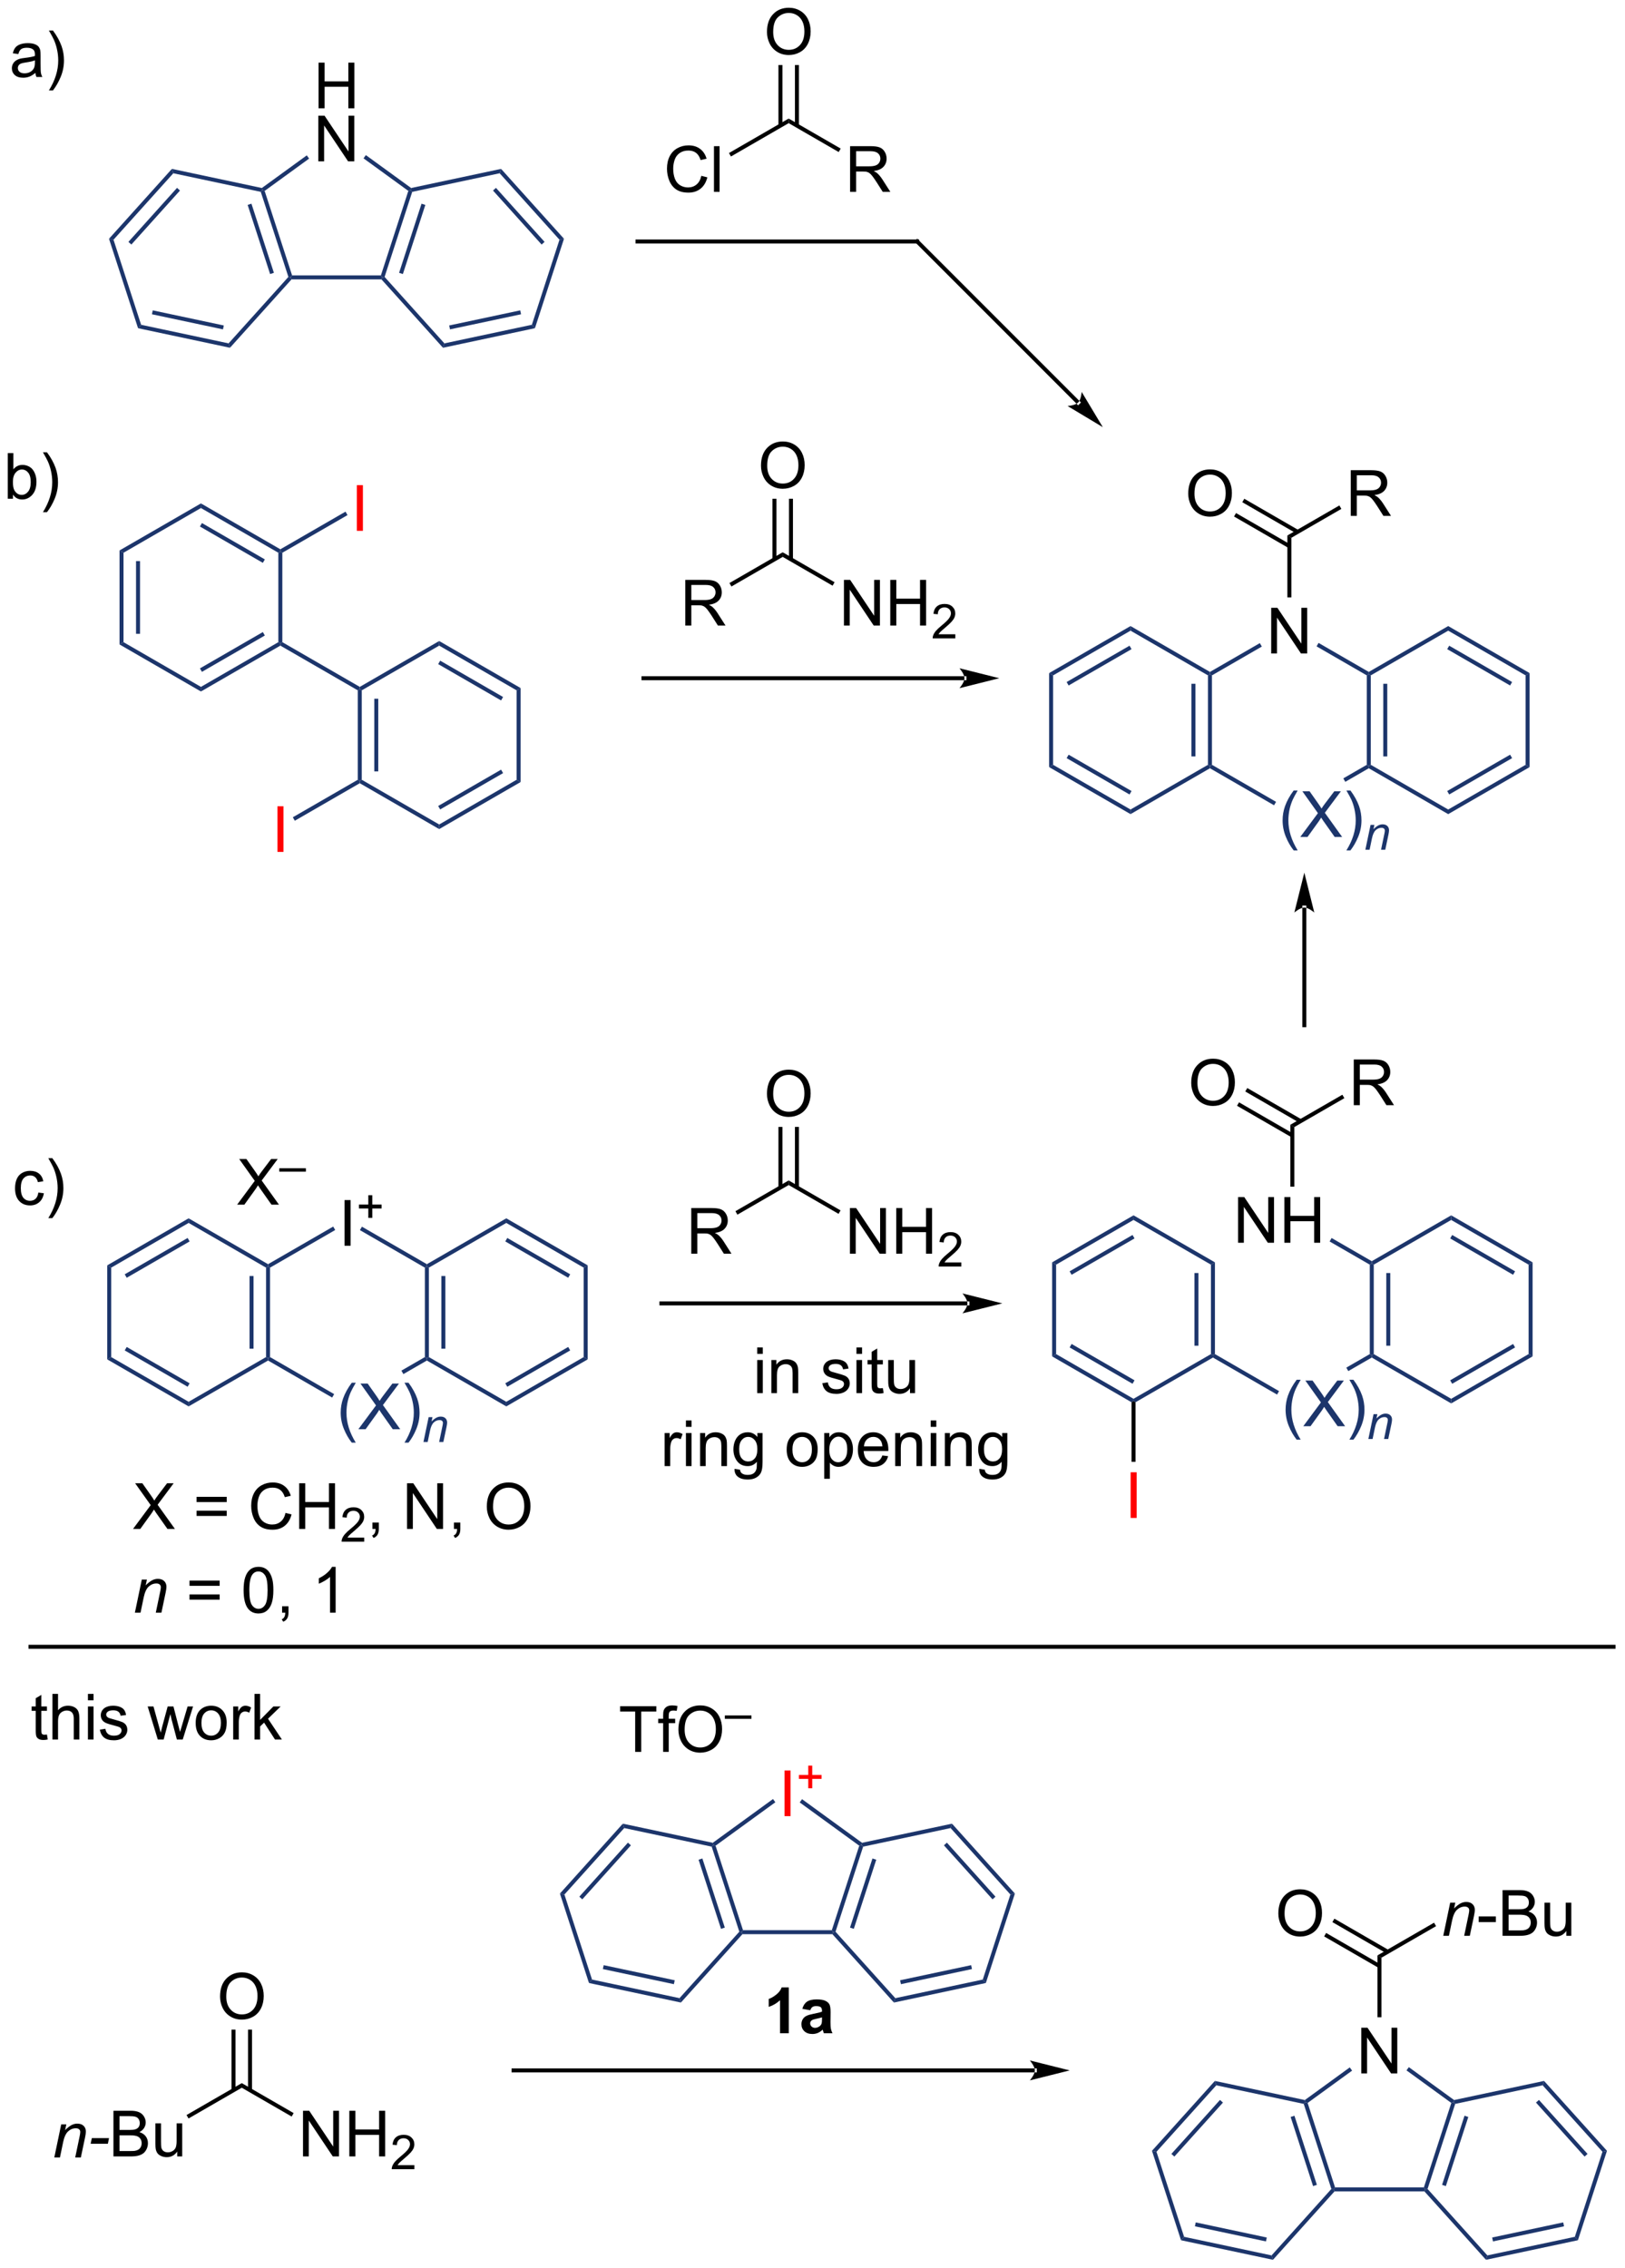 <?xml version="1.0" encoding="UTF-8"?>
<!DOCTYPE svg PUBLIC '-//W3C//DTD SVG 1.0//EN'
          'http://www.w3.org/TR/2001/REC-SVG-20010904/DTD/svg10.dtd'>
<svg stroke-dasharray="none" shape-rendering="auto" xmlns="http://www.w3.org/2000/svg" font-family="'Dialog'" text-rendering="auto" width="559" fill-opacity="1" color-interpolation="auto" color-rendering="auto" preserveAspectRatio="xMidYMid meet" font-size="12px" viewBox="0 0 559 780" fill="black" xmlns:xlink="http://www.w3.org/1999/xlink" stroke="black" image-rendering="auto" stroke-miterlimit="10" stroke-linecap="square" stroke-linejoin="miter" font-style="normal" stroke-width="1" height="780" stroke-dashoffset="0" font-weight="normal" stroke-opacity="1"
><!--Generated by the Batik Graphics2D SVG Generator--><defs id="genericDefs"
  /><g
  ><defs id="defs1"
    ><clipPath clipPathUnits="userSpaceOnUse" id="clipPath1"
      ><path d="M1.184 1.611 L210.584 1.611 L210.584 294.014 L1.184 294.014 L1.184 1.611 Z"
      /></clipPath
      ><clipPath clipPathUnits="userSpaceOnUse" id="clipPath2"
      ><path d="M35.176 1.225 L35.176 285.497 L238.753 285.497 L238.753 1.225 Z"
      /></clipPath
    ></defs
    ><g transform="scale(2.667,2.667) translate(-1.184,-1.611) matrix(1.029,0,0,1.029,-34.998,0.351)"
    ><path d="M41.968 271.567 L42.835 267.419 L43.476 267.419 L43.325 268.14 Q43.742 267.716 44.103 267.52 Q44.468 267.325 44.848 267.325 Q45.351 267.325 45.637 267.598 Q45.926 267.872 45.926 268.328 Q45.926 268.559 45.825 269.054 L45.296 271.567 L44.59 271.567 L45.14 268.937 Q45.223 268.554 45.223 268.372 Q45.223 268.163 45.08 268.036 Q44.937 267.906 44.669 267.906 Q44.124 267.906 43.7 268.296 Q43.278 268.687 43.078 269.637 L42.676 271.567 L41.968 271.567 ZM46.524 269.848 L46.673 269.14 L48.829 269.14 L48.683 269.848 L46.524 269.848 Z" stroke="none" clip-path="url(#clipPath2)"
    /></g
    ><g transform="matrix(2.743,0,0,2.743,-96.486,-3.359)"
    ><path d="M49.402 271.567 L49.402 265.841 L51.55 265.841 Q52.206 265.841 52.602 266.015 Q53.001 266.187 53.225 266.549 Q53.449 266.911 53.449 267.304 Q53.449 267.671 53.248 267.997 Q53.05 268.32 52.649 268.52 Q53.167 268.671 53.446 269.038 Q53.727 269.406 53.727 269.906 Q53.727 270.309 53.555 270.656 Q53.386 271 53.136 271.187 Q52.886 271.375 52.508 271.471 Q52.133 271.567 51.587 271.567 L49.402 271.567 ZM50.16 268.247 L51.399 268.247 Q51.902 268.247 52.12 268.179 Q52.41 268.093 52.555 267.895 Q52.704 267.695 52.704 267.395 Q52.704 267.109 52.566 266.893 Q52.43 266.677 52.175 266.596 Q51.923 266.515 51.305 266.515 L50.16 266.515 L50.16 268.247 ZM50.16 270.89 L51.587 270.89 Q51.954 270.89 52.102 270.864 Q52.363 270.817 52.537 270.708 Q52.714 270.598 52.826 270.39 Q52.941 270.179 52.941 269.906 Q52.941 269.585 52.777 269.351 Q52.613 269.114 52.321 269.018 Q52.032 268.921 51.485 268.921 L50.16 268.921 L50.16 270.89 ZM57.399 271.567 L57.399 270.958 Q56.915 271.661 56.081 271.661 Q55.714 271.661 55.397 271.52 Q55.079 271.38 54.923 271.166 Q54.769 270.953 54.706 270.645 Q54.665 270.437 54.665 269.989 L54.665 267.419 L55.368 267.419 L55.368 269.718 Q55.368 270.27 55.41 270.46 Q55.477 270.739 55.691 270.898 Q55.907 271.054 56.222 271.054 Q56.54 271.054 56.816 270.893 Q57.094 270.731 57.209 270.453 Q57.324 270.171 57.324 269.64 L57.324 267.419 L58.027 267.419 L58.027 271.567 L57.399 271.567 Z" stroke="none" clip-path="url(#clipPath2)"
    /></g
    ><g transform="matrix(2.743,0,0,2.743,-96.486,-3.359)"
    ><path d="M58.818 266.811 L58.568 266.378 L65.496 262.378 L65.496 262.956 Z" stroke="none" clip-path="url(#clipPath2)"
    /></g
    ><g transform="matrix(2.743,0,0,2.743,-96.486,-3.359)"
    ><path d="M73.176 271.567 L73.176 265.841 L73.954 265.841 L76.962 270.335 L76.962 265.841 L77.689 265.841 L77.689 271.567 L76.91 271.567 L73.902 267.067 L73.902 271.567 L73.176 271.567 ZM78.984 271.567 L78.984 265.841 L79.742 265.841 L79.742 268.192 L82.719 268.192 L82.719 265.841 L83.477 265.841 L83.477 271.567 L82.719 271.567 L82.719 268.867 L79.742 268.867 L79.742 271.567 L78.984 271.567 Z" stroke="none" clip-path="url(#clipPath2)"
    /></g
    ><g transform="matrix(2.743,0,0,2.743,-96.486,-3.359)"
    ><path d="M87.143 272.659 L87.143 273.167 L84.303 273.167 Q84.297 272.976 84.365 272.8 Q84.473 272.511 84.711 272.23 Q84.951 271.949 85.402 271.579 Q86.102 271.005 86.348 270.669 Q86.594 270.333 86.594 270.034 Q86.594 269.722 86.369 269.507 Q86.147 269.29 85.785 269.29 Q85.404 269.29 85.176 269.519 Q84.947 269.747 84.945 270.152 L84.402 270.097 Q84.459 269.49 84.822 269.173 Q85.186 268.855 85.797 268.855 Q86.416 268.855 86.775 269.199 Q87.137 269.54 87.137 270.046 Q87.137 270.304 87.031 270.554 Q86.926 270.802 86.68 271.077 Q86.436 271.353 85.867 271.833 Q85.393 272.232 85.258 272.374 Q85.123 272.517 85.035 272.659 L87.143 272.659 Z" stroke="none" clip-path="url(#clipPath2)"
    /></g
    ><g transform="matrix(2.743,0,0,2.743,-96.486,-3.359)"
    ><path d="M65.496 262.956 L65.496 262.378 L72.001 266.134 L71.751 266.567 Z" stroke="none" clip-path="url(#clipPath2)"
    /></g
    ><g transform="matrix(2.743,0,0,2.743,-96.486,-3.359)"
    ><path d="M62.772 251.528 Q62.772 250.101 63.538 249.296 Q64.304 248.489 65.515 248.489 Q66.306 248.489 66.942 248.869 Q67.58 249.247 67.913 249.924 Q68.249 250.601 68.249 251.46 Q68.249 252.333 67.897 253.02 Q67.546 253.708 66.9 254.062 Q66.257 254.416 65.509 254.416 Q64.702 254.416 64.064 254.025 Q63.429 253.632 63.1 252.958 Q62.772 252.281 62.772 251.528 ZM63.554 251.539 Q63.554 252.575 64.108 253.171 Q64.666 253.765 65.507 253.765 Q66.361 253.765 66.913 253.164 Q67.468 252.562 67.468 251.458 Q67.468 250.757 67.231 250.237 Q66.994 249.716 66.538 249.429 Q66.085 249.14 65.517 249.14 Q64.713 249.14 64.132 249.695 Q63.554 250.247 63.554 251.539 Z" stroke="none" clip-path="url(#clipPath2)"
    /></g
    ><g transform="matrix(2.743,0,0,2.743,-96.486,-3.359)"
    ><path d="M66.781 263.265 L66.781 255.67 L66.281 255.67 L66.281 263.265 ZM64.711 263.265 L64.711 255.67 L64.211 255.67 L64.211 263.265 Z" stroke="none" clip-path="url(#clipPath2)"
    /></g
    ><g transform="matrix(2.743,0,0,2.743,-96.486,-3.359)"
    ><path d="M164.951 261.034 L164.951 261.034 L99.581 261.034 L99.331 261.034 L99.331 260.534 L99.581 260.534 L164.951 260.534 L165.201 260.534 L165.201 261.034 ZM169.326 260.784 L164.326 259.534 C164.326 259.534 164.951 260.237 164.951 260.784 C164.951 261.331 164.326 262.034 164.326 262.034 Z" stroke="none" clip-path="url(#clipPath2)"
    /></g
    ><g transform="matrix(2.743,0,0,2.743,-96.486,-3.359)"
    ><path d="M134.095 256.125 L132.999 256.125 L132.999 251.987 Q132.397 252.55 131.58 252.821 L131.58 251.823 Q132.009 251.683 132.512 251.292 Q133.017 250.899 133.205 250.375 L134.095 250.375 L134.095 256.125 ZM136.792 253.242 L135.795 253.063 Q135.964 252.461 136.373 252.172 Q136.784 251.883 137.591 251.883 Q138.326 251.883 138.685 252.058 Q139.045 252.229 139.19 252.498 Q139.339 252.766 139.339 253.479 L139.326 254.761 Q139.326 255.308 139.378 255.568 Q139.433 255.828 139.576 256.125 L138.49 256.125 Q138.448 256.016 138.386 255.8 Q138.357 255.703 138.347 255.672 Q138.065 255.946 137.745 256.084 Q137.425 256.219 137.06 256.219 Q136.42 256.219 136.05 255.873 Q135.683 255.524 135.683 254.992 Q135.683 254.641 135.849 254.365 Q136.018 254.089 136.321 253.943 Q136.623 253.797 137.193 253.688 Q137.964 253.542 138.261 253.417 L138.261 253.308 Q138.261 252.992 138.104 252.857 Q137.948 252.722 137.513 252.722 Q137.222 252.722 137.058 252.839 Q136.893 252.953 136.792 253.242 ZM138.261 254.133 Q138.05 254.203 137.591 254.302 Q137.136 254.399 136.995 254.492 Q136.779 254.643 136.779 254.878 Q136.779 255.11 136.951 255.279 Q137.123 255.446 137.388 255.446 Q137.685 255.446 137.956 255.25 Q138.154 255.102 138.216 254.886 Q138.261 254.745 138.261 254.352 L138.261 254.133 Z" stroke="none" clip-path="url(#clipPath2)"
    /></g
    ><g transform="matrix(2.743,0,0,2.743,-96.486,-3.359)"
    ><path d="M114.833 220.851 L114.833 215.799 L112.945 215.799 L112.945 215.124 L117.484 215.124 L117.484 215.799 L115.591 215.799 L115.591 220.851 L114.833 220.851 ZM118.34 220.851 L118.34 217.249 L117.72 217.249 L117.72 216.702 L118.34 216.702 L118.34 216.26 Q118.34 215.843 118.415 215.64 Q118.517 215.367 118.772 215.197 Q119.027 215.025 119.488 215.025 Q119.785 215.025 120.144 215.096 L120.04 215.71 Q119.822 215.671 119.626 215.671 Q119.306 215.671 119.173 215.809 Q119.04 215.945 119.04 216.32 L119.04 216.702 L119.847 216.702 L119.847 217.249 L119.04 217.249 L119.04 220.851 L118.34 220.851 ZM120.255 218.062 Q120.255 216.635 121.021 215.83 Q121.786 215.023 122.997 215.023 Q123.789 215.023 124.424 215.403 Q125.062 215.781 125.396 216.458 Q125.732 217.135 125.732 217.994 Q125.732 218.867 125.38 219.554 Q125.028 220.242 124.383 220.596 Q123.74 220.95 122.992 220.95 Q122.185 220.95 121.547 220.559 Q120.911 220.166 120.583 219.492 Q120.255 218.815 120.255 218.062 ZM121.036 218.072 Q121.036 219.109 121.591 219.705 Q122.148 220.299 122.99 220.299 Q123.844 220.299 124.396 219.697 Q124.95 219.096 124.95 217.992 Q124.95 217.291 124.713 216.77 Q124.476 216.249 124.021 215.963 Q123.568 215.674 123 215.674 Q122.195 215.674 121.615 216.228 Q121.036 216.781 121.036 218.072 Z" stroke="none" clip-path="url(#clipPath2)"
    /></g
    ><g transform="matrix(2.743,0,0,2.743,-96.486,-3.359)"
    ><path d="M126.078 216.709 L126.078 216.283 L129.416 216.283 L129.416 216.709 L126.078 216.709 Z" stroke="none" clip-path="url(#clipPath2)"
    /></g
    ><g fill="red" transform="matrix(2.743,0,0,2.743,-96.486,-3.359)" stroke="red"
    ><path d="M133.561 228.908 L133.561 223.181 L134.319 223.181 L134.319 228.908 L133.561 228.908 Z" stroke="none" clip-path="url(#clipPath2)"
    /></g
    ><g fill="red" transform="matrix(2.743,0,0,2.743,-96.486,-3.359)" stroke="red"
    ><path d="M136.54 225.412 L136.54 224.235 L135.37 224.235 L135.37 223.742 L136.54 223.742 L136.54 222.574 L137.038 222.574 L137.038 223.742 L138.206 223.742 L138.206 224.235 L137.038 224.235 L137.038 225.412 L136.54 225.412 Z" stroke="none" clip-path="url(#clipPath2)"
    /></g
    ><g fill="rgb(28,53,107)" transform="matrix(2.743,0,0,2.743,-96.486,-3.359)" stroke="rgb(28,53,107)"
    ><path d="M128.286 243.704 L128.175 243.454 L128.357 243.204 L139.493 243.204 L139.675 243.454 L139.564 243.704 Z" stroke="none" clip-path="url(#clipPath2)"
    /></g
    ><g fill="rgb(28,53,107)" transform="matrix(2.743,0,0,2.743,-96.486,-3.359)" stroke="rgb(28,53,107)"
    ><path d="M139.957 243.394 L139.675 243.454 L139.493 243.204 L142.935 232.613 L143.229 232.517 L143.422 232.732 ZM142.251 243.035 L145.066 234.371 L144.59 234.216 L141.775 242.88 Z" stroke="none" clip-path="url(#clipPath2)"
    /></g
    ><g fill="rgb(28,53,107)" transform="matrix(2.743,0,0,2.743,-96.486,-3.359)" stroke="rgb(28,53,107)"
    ><path d="M143.286 232.25 L143.229 232.517 L142.935 232.613 L135.467 227.187 L135.761 226.782 Z" stroke="none" clip-path="url(#clipPath2)"
    /></g
    ><g fill="rgb(28,53,107)" transform="matrix(2.743,0,0,2.743,-96.486,-3.359)" stroke="rgb(28,53,107)"
    ><path d="M132.117 226.762 L132.411 227.167 L124.915 232.613 L124.621 232.517 L124.564 232.25 Z" stroke="none" clip-path="url(#clipPath2)"
    /></g
    ><g fill="rgb(28,53,107)" transform="matrix(2.743,0,0,2.743,-96.486,-3.359)" stroke="rgb(28,53,107)"
    ><path d="M124.428 232.732 L124.621 232.517 L124.915 232.613 L128.357 243.204 L128.175 243.454 L127.893 243.394 ZM122.784 234.371 L125.599 243.035 L126.075 242.88 L123.26 234.216 Z" stroke="none" clip-path="url(#clipPath2)"
    /></g
    ><g fill="rgb(28,53,107)" transform="matrix(2.743,0,0,2.743,-96.486,-3.359)" stroke="rgb(28,53,107)"
    ><path d="M139.564 243.704 L139.675 243.454 L139.957 243.394 L147.459 251.726 L147.281 252.275 Z" stroke="none" clip-path="url(#clipPath2)"
    /></g
    ><g fill="rgb(28,53,107)" transform="matrix(2.743,0,0,2.743,-96.486,-3.359)" stroke="rgb(28,53,107)"
    ><path d="M147.281 252.275 L147.459 251.726 L158.425 249.395 L158.812 249.824 ZM148.161 249.972 L157.071 248.078 L156.967 247.589 L148.057 249.483 Z" stroke="none" clip-path="url(#clipPath2)"
    /></g
    ><g fill="rgb(28,53,107)" transform="matrix(2.743,0,0,2.743,-96.486,-3.359)" stroke="rgb(28,53,107)"
    ><path d="M158.812 249.824 L158.425 249.395 L161.89 238.732 L162.455 238.612 Z" stroke="none" clip-path="url(#clipPath2)"
    /></g
    ><g fill="rgb(28,53,107)" transform="matrix(2.743,0,0,2.743,-96.486,-3.359)" stroke="rgb(28,53,107)"
    ><path d="M162.455 238.612 L161.89 238.732 L154.388 230.401 L154.567 229.852 ZM160.02 239.002 L153.924 232.232 L153.553 232.567 L159.649 239.337 Z" stroke="none" clip-path="url(#clipPath2)"
    /></g
    ><g fill="rgb(28,53,107)" transform="matrix(2.743,0,0,2.743,-96.486,-3.359)" stroke="rgb(28,53,107)"
    ><path d="M154.567 229.852 L154.388 230.401 L143.422 232.732 L143.229 232.517 L143.286 232.25 Z" stroke="none" clip-path="url(#clipPath2)"
    /></g
    ><g fill="rgb(28,53,107)" transform="matrix(2.743,0,0,2.743,-96.486,-3.359)" stroke="rgb(28,53,107)"
    ><path d="M124.564 232.25 L124.621 232.517 L124.428 232.732 L113.462 230.401 L113.283 229.852 Z" stroke="none" clip-path="url(#clipPath2)"
    /></g
    ><g fill="rgb(28,53,107)" transform="matrix(2.743,0,0,2.743,-96.486,-3.359)" stroke="rgb(28,53,107)"
    ><path d="M113.283 229.852 L113.462 230.401 L105.96 238.732 L105.395 238.612 ZM113.925 232.232 L107.83 239.002 L108.201 239.337 L114.297 232.567 Z" stroke="none" clip-path="url(#clipPath2)"
    /></g
    ><g fill="rgb(28,53,107)" transform="matrix(2.743,0,0,2.743,-96.486,-3.359)" stroke="rgb(28,53,107)"
    ><path d="M105.395 238.612 L105.96 238.732 L109.424 249.395 L109.038 249.824 Z" stroke="none" clip-path="url(#clipPath2)"
    /></g
    ><g fill="rgb(28,53,107)" transform="matrix(2.743,0,0,2.743,-96.486,-3.359)" stroke="rgb(28,53,107)"
    ><path d="M109.038 249.824 L109.424 249.395 L120.391 251.726 L120.569 252.275 ZM110.779 248.078 L119.689 249.972 L119.793 249.483 L110.883 247.589 Z" stroke="none" clip-path="url(#clipPath2)"
    /></g
    ><g fill="rgb(28,53,107)" transform="matrix(2.743,0,0,2.743,-96.486,-3.359)" stroke="rgb(28,53,107)"
    ><path d="M120.569 252.275 L120.391 251.726 L127.893 243.394 L128.175 243.454 L128.286 243.704 Z" stroke="none" clip-path="url(#clipPath2)"
    /></g
    ><g transform="matrix(2.743,0,0,2.743,-96.486,-3.359)"
    ><path d="M205.896 261.158 L205.896 255.431 L206.674 255.431 L209.682 259.926 L209.682 255.431 L210.409 255.431 L210.409 261.158 L209.63 261.158 L206.622 256.658 L206.622 261.158 L205.896 261.158 Z" stroke="none" clip-path="url(#clipPath2)"
    /></g
    ><g fill="rgb(28,53,107)" transform="matrix(2.743,0,0,2.743,-96.486,-3.359)" stroke="rgb(28,53,107)"
    ><path d="M202.536 275.954 L202.425 275.704 L202.607 275.454 L213.743 275.454 L213.925 275.704 L213.814 275.954 Z" stroke="none" clip-path="url(#clipPath2)"
    /></g
    ><g fill="rgb(28,53,107)" transform="matrix(2.743,0,0,2.743,-96.486,-3.359)" stroke="rgb(28,53,107)"
    ><path d="M214.207 275.644 L213.925 275.704 L213.743 275.454 L217.185 264.863 L217.479 264.767 L217.672 264.982 ZM216.501 275.284 L219.316 266.621 L218.84 266.466 L216.025 275.13 Z" stroke="none" clip-path="url(#clipPath2)"
    /></g
    ><g fill="rgb(28,53,107)" transform="matrix(2.743,0,0,2.743,-96.486,-3.359)" stroke="rgb(28,53,107)"
    ><path d="M217.536 264.5 L217.479 264.767 L217.185 264.863 L211.564 260.779 L211.858 260.375 Z" stroke="none" clip-path="url(#clipPath2)"
    /></g
    ><g fill="rgb(28,53,107)" transform="matrix(2.743,0,0,2.743,-96.486,-3.359)" stroke="rgb(28,53,107)"
    ><path d="M204.449 260.406 L204.743 260.81 L199.165 264.863 L198.871 264.767 L198.814 264.5 Z" stroke="none" clip-path="url(#clipPath2)"
    /></g
    ><g fill="rgb(28,53,107)" transform="matrix(2.743,0,0,2.743,-96.486,-3.359)" stroke="rgb(28,53,107)"
    ><path d="M198.678 264.982 L198.871 264.767 L199.165 264.863 L202.607 275.454 L202.425 275.704 L202.143 275.644 ZM197.034 266.621 L199.849 275.285 L200.325 275.13 L197.51 266.466 Z" stroke="none" clip-path="url(#clipPath2)"
    /></g
    ><g fill="rgb(28,53,107)" transform="matrix(2.743,0,0,2.743,-96.486,-3.359)" stroke="rgb(28,53,107)"
    ><path d="M213.814 275.954 L213.925 275.704 L214.207 275.644 L221.709 283.976 L221.531 284.525 Z" stroke="none" clip-path="url(#clipPath2)"
    /></g
    ><g fill="rgb(28,53,107)" transform="matrix(2.743,0,0,2.743,-96.486,-3.359)" stroke="rgb(28,53,107)"
    ><path d="M221.531 284.525 L221.709 283.976 L232.675 281.645 L233.062 282.074 ZM222.411 282.222 L231.321 280.328 L231.217 279.839 L222.307 281.733 Z" stroke="none" clip-path="url(#clipPath2)"
    /></g
    ><g fill="rgb(28,53,107)" transform="matrix(2.743,0,0,2.743,-96.486,-3.359)" stroke="rgb(28,53,107)"
    ><path d="M233.062 282.074 L232.675 281.645 L236.14 270.982 L236.705 270.862 Z" stroke="none" clip-path="url(#clipPath2)"
    /></g
    ><g fill="rgb(28,53,107)" transform="matrix(2.743,0,0,2.743,-96.486,-3.359)" stroke="rgb(28,53,107)"
    ><path d="M236.705 270.862 L236.14 270.982 L228.638 262.651 L228.817 262.102 ZM234.27 271.252 L228.175 264.482 L227.803 264.817 L233.899 271.587 Z" stroke="none" clip-path="url(#clipPath2)"
    /></g
    ><g fill="rgb(28,53,107)" transform="matrix(2.743,0,0,2.743,-96.486,-3.359)" stroke="rgb(28,53,107)"
    ><path d="M228.817 262.102 L228.638 262.651 L217.672 264.982 L217.479 264.767 L217.536 264.5 Z" stroke="none" clip-path="url(#clipPath2)"
    /></g
    ><g fill="rgb(28,53,107)" transform="matrix(2.743,0,0,2.743,-96.486,-3.359)" stroke="rgb(28,53,107)"
    ><path d="M198.814 264.5 L198.871 264.767 L198.678 264.982 L187.712 262.651 L187.533 262.102 Z" stroke="none" clip-path="url(#clipPath2)"
    /></g
    ><g fill="rgb(28,53,107)" transform="matrix(2.743,0,0,2.743,-96.486,-3.359)" stroke="rgb(28,53,107)"
    ><path d="M187.533 262.102 L187.712 262.651 L180.21 270.982 L179.645 270.862 ZM188.175 264.482 L182.08 271.252 L182.451 271.587 L188.547 264.817 Z" stroke="none" clip-path="url(#clipPath2)"
    /></g
    ><g fill="rgb(28,53,107)" transform="matrix(2.743,0,0,2.743,-96.486,-3.359)" stroke="rgb(28,53,107)"
    ><path d="M179.645 270.862 L180.21 270.982 L183.674 281.645 L183.288 282.074 Z" stroke="none" clip-path="url(#clipPath2)"
    /></g
    ><g fill="rgb(28,53,107)" transform="matrix(2.743,0,0,2.743,-96.486,-3.359)" stroke="rgb(28,53,107)"
    ><path d="M183.288 282.074 L183.674 281.645 L194.641 283.976 L194.819 284.525 ZM185.029 280.328 L193.939 282.222 L194.043 281.733 L185.133 279.839 Z" stroke="none" clip-path="url(#clipPath2)"
    /></g
    ><g fill="rgb(28,53,107)" transform="matrix(2.743,0,0,2.743,-96.486,-3.359)" stroke="rgb(28,53,107)"
    ><path d="M194.819 284.525 L194.641 283.976 L202.143 275.644 L202.425 275.704 L202.536 275.954 Z" stroke="none" clip-path="url(#clipPath2)"
    /></g
    ><g transform="matrix(2.743,0,0,2.743,-96.486,-3.359)"
    ><path d="M208.425 254.123 L207.925 254.123 L207.925 246.363 L208.425 246.652 Z" stroke="none" clip-path="url(#clipPath2)"
    /></g
    ><g transform="matrix(2.743,0,0,2.743,-96.486,-3.359)"
    ><path d="M216.175 243.908 L217.042 239.759 L217.683 239.759 L217.532 240.481 Q217.949 240.056 218.311 239.861 Q218.675 239.665 219.055 239.665 Q219.558 239.665 219.845 239.939 Q220.134 240.212 220.134 240.668 Q220.134 240.9 220.032 241.395 L219.503 243.908 L218.798 243.908 L219.347 241.277 Q219.43 240.895 219.43 240.712 Q219.43 240.504 219.287 240.376 Q219.144 240.246 218.876 240.246 Q218.332 240.246 217.907 240.637 Q217.485 241.027 217.285 241.978 L216.884 243.908 L216.175 243.908 Z" stroke="none" clip-path="url(#clipPath2)"
    /></g
    ><g transform="matrix(2.743,0,0,2.743,-96.486,-3.359)"
    ><path d="M220.614 242.189 L220.614 241.481 L222.773 241.481 L222.773 242.189 L220.614 242.189 ZM223.609 243.908 L223.609 238.181 L225.757 238.181 Q226.414 238.181 226.809 238.356 Q227.208 238.527 227.432 238.889 Q227.656 239.251 227.656 239.645 Q227.656 240.012 227.455 240.337 Q227.257 240.66 226.856 240.861 Q227.375 241.012 227.653 241.379 Q227.934 241.746 227.934 242.246 Q227.934 242.65 227.762 242.996 Q227.593 243.34 227.343 243.527 Q227.093 243.715 226.716 243.811 Q226.341 243.908 225.794 243.908 L223.609 243.908 ZM224.367 240.587 L225.606 240.587 Q226.109 240.587 226.328 240.52 Q226.617 240.434 226.762 240.236 Q226.911 240.035 226.911 239.736 Q226.911 239.449 226.773 239.233 Q226.637 239.017 226.382 238.936 Q226.13 238.856 225.512 238.856 L224.367 238.856 L224.367 240.587 ZM224.367 243.231 L225.794 243.231 Q226.161 243.231 226.309 243.204 Q226.57 243.158 226.744 243.048 Q226.921 242.939 227.033 242.731 Q227.148 242.52 227.148 242.246 Q227.148 241.926 226.984 241.691 Q226.82 241.454 226.528 241.358 Q226.239 241.262 225.692 241.262 L224.367 241.262 L224.367 243.231 ZM231.606 243.908 L231.606 243.298 Q231.122 244.001 230.289 244.001 Q229.921 244.001 229.604 243.861 Q229.286 243.72 229.13 243.506 Q228.976 243.293 228.914 242.986 Q228.872 242.777 228.872 242.329 L228.872 239.759 L229.575 239.759 L229.575 242.059 Q229.575 242.611 229.617 242.801 Q229.684 243.079 229.898 243.238 Q230.114 243.395 230.429 243.395 Q230.747 243.395 231.023 243.233 Q231.302 243.072 231.416 242.793 Q231.531 242.512 231.531 241.981 L231.531 239.759 L232.234 239.759 L232.234 243.908 L231.606 243.908 Z" stroke="none" clip-path="url(#clipPath2)"
    /></g
    ><g transform="matrix(2.743,0,0,2.743,-96.486,-3.359)"
    ><path d="M208.425 246.652 L207.925 246.363 L215.022 242.266 L215.272 242.699 Z" stroke="none" clip-path="url(#clipPath2)"
    /></g
    ><g transform="matrix(2.743,0,0,2.743,-96.486,-3.359)"
    ><path d="M195.492 241.119 Q195.492 239.691 196.258 238.887 Q197.024 238.079 198.235 238.079 Q199.026 238.079 199.662 238.46 Q200.3 238.837 200.633 239.514 Q200.969 240.191 200.969 241.051 Q200.969 241.923 200.617 242.611 Q200.266 243.298 199.62 243.652 Q198.977 244.006 198.229 244.006 Q197.422 244.006 196.784 243.616 Q196.149 243.223 195.821 242.548 Q195.492 241.871 195.492 241.119 ZM196.274 241.129 Q196.274 242.165 196.828 242.762 Q197.386 243.356 198.227 243.356 Q199.081 243.356 199.633 242.754 Q200.188 242.152 200.188 241.048 Q200.188 240.348 199.951 239.827 Q199.714 239.306 199.258 239.02 Q198.805 238.731 198.237 238.731 Q197.433 238.731 196.852 239.285 Q196.274 239.837 196.274 241.129 Z" stroke="none" clip-path="url(#clipPath2)"
    /></g
    ><g transform="matrix(2.743,0,0,2.743,-96.486,-3.359)"
    ><path d="M209.335 245.694 L202.521 241.759 L202.271 242.192 L209.085 246.127 ZM208.3 247.486 L201.486 243.552 L201.236 243.985 L208.05 247.919 Z" stroke="none" clip-path="url(#clipPath2)"
    /></g
    ><g transform="matrix(2.743,0,0,2.743,-96.486,-3.359)"
    ><path d="M41.062 218.674 L41.164 219.297 Q40.867 219.359 40.633 219.359 Q40.25 219.359 40.039 219.239 Q39.828 219.117 39.742 218.919 Q39.656 218.721 39.656 218.088 L39.656 215.703 L39.141 215.703 L39.141 215.156 L39.656 215.156 L39.656 214.127 L40.357 213.705 L40.357 215.156 L41.062 215.156 L41.062 215.703 L40.357 215.703 L40.357 218.127 Q40.357 218.429 40.393 218.515 Q40.43 218.601 40.513 218.653 Q40.599 218.703 40.755 218.703 Q40.872 218.703 41.062 218.674 ZM41.751 219.304 L41.751 213.578 L42.454 213.578 L42.454 215.632 Q42.947 215.062 43.697 215.062 Q44.158 215.062 44.496 215.244 Q44.837 215.424 44.983 215.744 Q45.129 216.065 45.129 216.674 L45.129 219.304 L44.426 219.304 L44.426 216.674 Q44.426 216.148 44.197 215.909 Q43.97 215.666 43.551 215.666 Q43.238 215.666 42.962 215.83 Q42.689 215.992 42.572 216.27 Q42.454 216.547 42.454 217.034 L42.454 219.304 L41.751 219.304 ZM46.203 214.385 L46.203 213.578 L46.906 213.578 L46.906 214.385 L46.203 214.385 ZM46.203 219.304 L46.203 215.156 L46.906 215.156 L46.906 219.304 L46.203 219.304 ZM47.697 218.065 L48.392 217.955 Q48.449 218.375 48.717 218.599 Q48.986 218.82 49.465 218.82 Q49.949 218.82 50.184 218.622 Q50.418 218.424 50.418 218.159 Q50.418 217.922 50.212 217.784 Q50.066 217.69 49.493 217.547 Q48.72 217.351 48.421 217.208 Q48.121 217.065 47.967 216.815 Q47.814 216.562 47.814 216.257 Q47.814 215.979 47.939 215.744 Q48.066 215.507 48.285 215.351 Q48.449 215.229 48.733 215.145 Q49.017 215.062 49.34 215.062 Q49.829 215.062 50.197 215.203 Q50.566 215.343 50.741 215.583 Q50.918 215.822 50.986 216.226 L50.298 216.32 Q50.251 216 50.025 215.82 Q49.801 215.64 49.392 215.64 Q48.908 215.64 48.699 215.802 Q48.493 215.961 48.493 216.174 Q48.493 216.312 48.579 216.422 Q48.665 216.534 48.848 216.609 Q48.954 216.648 49.47 216.789 Q50.215 216.987 50.509 217.114 Q50.806 217.242 50.973 217.484 Q51.142 217.726 51.142 218.086 Q51.142 218.437 50.936 218.747 Q50.73 219.057 50.342 219.229 Q49.957 219.398 49.47 219.398 Q48.66 219.398 48.236 219.062 Q47.814 218.726 47.697 218.065 ZM54.966 219.304 L53.695 215.156 L54.422 215.156 L55.083 217.549 L55.328 218.44 Q55.344 218.375 55.544 217.586 L56.203 215.156 L56.927 215.156 L57.547 217.562 L57.755 218.354 L57.992 217.554 L58.703 215.156 L59.388 215.156 L58.091 219.304 L57.359 219.304 L56.7 216.82 L56.539 216.112 L55.7 219.304 L54.966 219.304 ZM59.715 217.229 Q59.715 216.078 60.355 215.523 Q60.892 215.062 61.66 215.062 Q62.517 215.062 63.059 215.622 Q63.603 216.182 63.603 217.172 Q63.603 217.971 63.361 218.432 Q63.121 218.89 62.663 219.145 Q62.204 219.398 61.66 219.398 Q60.79 219.398 60.251 218.841 Q59.715 218.281 59.715 217.229 ZM60.439 217.229 Q60.439 218.026 60.785 218.424 Q61.134 218.82 61.66 218.82 Q62.184 218.82 62.53 218.422 Q62.879 218.023 62.879 217.205 Q62.879 216.437 62.53 216.041 Q62.181 215.643 61.66 215.643 Q61.134 215.643 60.785 216.039 Q60.439 216.432 60.439 217.229 ZM64.419 219.304 L64.419 215.156 L65.052 215.156 L65.052 215.784 Q65.294 215.343 65.497 215.203 Q65.703 215.062 65.951 215.062 Q66.305 215.062 66.672 215.289 L66.43 215.94 Q66.172 215.789 65.914 215.789 Q65.685 215.789 65.5 215.927 Q65.318 216.065 65.24 216.312 Q65.122 216.687 65.122 217.132 L65.122 219.304 L64.419 219.304 ZM67.094 219.304 L67.094 213.578 L67.797 213.578 L67.797 216.843 L69.461 215.156 L70.372 215.156 L68.787 216.695 L70.531 219.304 L69.664 219.304 L68.294 217.182 L67.797 217.659 L67.797 219.304 L67.094 219.304 Z" stroke="none" clip-path="url(#clipPath2)"
    /></g
    ><g transform="matrix(2.743,0,0,2.743,-96.486,-3.359)"
    ><path d="M75.127 14.803 L75.127 9.077 L75.885 9.077 L75.885 11.428 L78.861 11.428 L78.861 9.077 L79.619 9.077 L79.619 14.803 L78.861 14.803 L78.861 12.103 L75.885 12.103 L75.885 14.803 L75.127 14.803 Z" stroke="none" clip-path="url(#clipPath2)"
    /></g
    ><g transform="matrix(2.743,0,0,2.743,-96.486,-3.359)"
    ><path d="M75.096 21.453 L75.096 15.727 L75.874 15.727 L78.882 20.221 L78.882 15.727 L79.609 15.727 L79.609 21.453 L78.83 21.453 L75.822 16.953 L75.822 21.453 L75.096 21.453 Z" stroke="none" clip-path="url(#clipPath2)"
    /></g
    ><g fill="rgb(28,53,107)" transform="matrix(2.743,0,0,2.743,-96.486,-3.359)" stroke="rgb(28,53,107)"
    ><path d="M71.736 36.25 L71.625 36 L71.807 35.75 L82.943 35.75 L83.125 36 L83.014 36.25 Z" stroke="none" clip-path="url(#clipPath2)"
    /></g
    ><g fill="rgb(28,53,107)" transform="matrix(2.743,0,0,2.743,-96.486,-3.359)" stroke="rgb(28,53,107)"
    ><path d="M83.407 35.94 L83.125 36 L82.943 35.75 L86.385 25.158 L86.679 25.063 L86.872 25.277 ZM85.701 35.58 L88.516 26.916 L88.04 26.762 L85.225 35.426 Z" stroke="none" clip-path="url(#clipPath2)"
    /></g
    ><g fill="rgb(28,53,107)" transform="matrix(2.743,0,0,2.743,-96.486,-3.359)" stroke="rgb(28,53,107)"
    ><path d="M86.736 24.795 L86.679 25.063 L86.385 25.158 L80.764 21.075 L81.058 20.67 Z" stroke="none" clip-path="url(#clipPath2)"
    /></g
    ><g fill="rgb(28,53,107)" transform="matrix(2.743,0,0,2.743,-96.486,-3.359)" stroke="rgb(28,53,107)"
    ><path d="M73.649 20.702 L73.943 21.106 L68.365 25.158 L68.071 25.063 L68.014 24.795 Z" stroke="none" clip-path="url(#clipPath2)"
    /></g
    ><g fill="rgb(28,53,107)" transform="matrix(2.743,0,0,2.743,-96.486,-3.359)" stroke="rgb(28,53,107)"
    ><path d="M67.878 25.277 L68.071 25.063 L68.365 25.158 L71.807 35.75 L71.625 36 L71.343 35.94 ZM66.234 26.916 L69.049 35.58 L69.525 35.426 L66.71 26.762 Z" stroke="none" clip-path="url(#clipPath2)"
    /></g
    ><g fill="rgb(28,53,107)" transform="matrix(2.743,0,0,2.743,-96.486,-3.359)" stroke="rgb(28,53,107)"
    ><path d="M83.014 36.25 L83.125 36 L83.407 35.94 L90.909 44.272 L90.731 44.821 Z" stroke="none" clip-path="url(#clipPath2)"
    /></g
    ><g fill="rgb(28,53,107)" transform="matrix(2.743,0,0,2.743,-96.486,-3.359)" stroke="rgb(28,53,107)"
    ><path d="M90.731 44.821 L90.909 44.272 L101.876 41.941 L102.262 42.37 ZM91.611 42.517 L100.521 40.623 L100.417 40.134 L91.507 42.028 Z" stroke="none" clip-path="url(#clipPath2)"
    /></g
    ><g fill="rgb(28,53,107)" transform="matrix(2.743,0,0,2.743,-96.486,-3.359)" stroke="rgb(28,53,107)"
    ><path d="M102.262 42.37 L101.876 41.941 L105.34 31.278 L105.905 31.158 Z" stroke="none" clip-path="url(#clipPath2)"
    /></g
    ><g fill="rgb(28,53,107)" transform="matrix(2.743,0,0,2.743,-96.486,-3.359)" stroke="rgb(28,53,107)"
    ><path d="M105.905 31.158 L105.34 31.278 L97.838 22.946 L98.017 22.397 ZM103.47 31.548 L97.375 24.778 L97.003 25.112 L103.099 31.882 Z" stroke="none" clip-path="url(#clipPath2)"
    /></g
    ><g fill="rgb(28,53,107)" transform="matrix(2.743,0,0,2.743,-96.486,-3.359)" stroke="rgb(28,53,107)"
    ><path d="M98.017 22.397 L97.838 22.946 L86.872 25.277 L86.679 25.063 L86.736 24.795 Z" stroke="none" clip-path="url(#clipPath2)"
    /></g
    ><g fill="rgb(28,53,107)" transform="matrix(2.743,0,0,2.743,-96.486,-3.359)" stroke="rgb(28,53,107)"
    ><path d="M68.014 24.795 L68.071 25.063 L67.878 25.277 L56.912 22.946 L56.733 22.397 Z" stroke="none" clip-path="url(#clipPath2)"
    /></g
    ><g fill="rgb(28,53,107)" transform="matrix(2.743,0,0,2.743,-96.486,-3.359)" stroke="rgb(28,53,107)"
    ><path d="M56.733 22.397 L56.912 22.946 L49.41 31.278 L48.845 31.158 ZM57.376 24.778 L51.28 31.548 L51.651 31.882 L57.747 25.112 Z" stroke="none" clip-path="url(#clipPath2)"
    /></g
    ><g fill="rgb(28,53,107)" transform="matrix(2.743,0,0,2.743,-96.486,-3.359)" stroke="rgb(28,53,107)"
    ><path d="M48.845 31.158 L49.41 31.278 L52.874 41.941 L52.488 42.37 Z" stroke="none" clip-path="url(#clipPath2)"
    /></g
    ><g fill="rgb(28,53,107)" transform="matrix(2.743,0,0,2.743,-96.486,-3.359)" stroke="rgb(28,53,107)"
    ><path d="M52.488 42.37 L52.874 41.941 L63.841 44.272 L64.019 44.821 ZM54.229 40.623 L63.139 42.517 L63.243 42.028 L54.333 40.134 Z" stroke="none" clip-path="url(#clipPath2)"
    /></g
    ><g fill="rgb(28,53,107)" transform="matrix(2.743,0,0,2.743,-96.486,-3.359)" stroke="rgb(28,53,107)"
    ><path d="M64.019 44.821 L63.841 44.272 L71.343 35.94 L71.625 36 L71.736 36.25 Z" stroke="none" clip-path="url(#clipPath2)"
    /></g
    ><g fill="rgb(28,53,107)" transform="matrix(2.743,0,0,2.743,-96.486,-3.359)" stroke="rgb(28,53,107)"
    ><path d="M50.166 70.231 L50.666 70.519 L50.666 81.731 L50.166 82.019 ZM52.236 71.57 L52.236 80.68 L52.736 80.68 L52.736 71.57 Z" stroke="none" clip-path="url(#clipPath2)"
    /></g
    ><g fill="rgb(28,53,107)" transform="matrix(2.743,0,0,2.743,-96.486,-3.359)" stroke="rgb(28,53,107)"
    ><path d="M50.166 82.019 L50.666 81.731 L60.375 87.336 L60.375 87.914 Z" stroke="none" clip-path="url(#clipPath2)"
    /></g
    ><g fill="rgb(28,53,107)" transform="matrix(2.743,0,0,2.743,-96.486,-3.359)" stroke="rgb(28,53,107)"
    ><path d="M60.375 87.914 L60.375 87.336 L70.084 81.731 L70.334 81.875 L70.334 82.164 ZM60.5 85.451 L68.389 80.896 L68.139 80.463 L60.25 85.018 Z" stroke="none" clip-path="url(#clipPath2)"
    /></g
    ><g fill="rgb(28,53,107)" transform="matrix(2.743,0,0,2.743,-96.486,-3.359)" stroke="rgb(28,53,107)"
    ><path d="M70.584 81.731 L70.334 81.875 L70.084 81.731 L70.084 70.519 L70.334 70.375 L70.584 70.519 Z" stroke="none" clip-path="url(#clipPath2)"
    /></g
    ><g fill="rgb(28,53,107)" transform="matrix(2.743,0,0,2.743,-96.486,-3.359)" stroke="rgb(28,53,107)"
    ><path d="M70.334 70.086 L70.334 70.375 L70.084 70.519 L60.375 64.914 L60.375 64.336 ZM68.389 71.354 L60.5 66.799 L60.25 67.232 L68.139 71.787 Z" stroke="none" clip-path="url(#clipPath2)"
    /></g
    ><g fill="rgb(28,53,107)" transform="matrix(2.743,0,0,2.743,-96.486,-3.359)" stroke="rgb(28,53,107)"
    ><path d="M60.375 64.336 L60.375 64.914 L50.666 70.519 L50.166 70.231 Z" stroke="none" clip-path="url(#clipPath2)"
    /></g
    ><g fill="rgb(28,53,107)" transform="matrix(2.743,0,0,2.743,-96.486,-3.359)" stroke="rgb(28,53,107)"
    ><path d="M70.334 82.164 L70.334 81.875 L70.584 81.731 L80.294 87.336 L80.294 87.625 L80.044 87.769 Z" stroke="none" clip-path="url(#clipPath2)"
    /></g
    ><g fill="red" transform="matrix(2.743,0,0,2.743,-96.486,-3.359)" stroke="red"
    ><path d="M79.93 67.775 L79.93 62.048 L80.688 62.048 L80.688 67.775 L79.93 67.775 Z" stroke="none" clip-path="url(#clipPath2)"
    /></g
    ><g fill="rgb(28,53,107)" transform="matrix(2.743,0,0,2.743,-96.486,-3.359)" stroke="rgb(28,53,107)"
    ><path d="M70.584 70.519 L70.334 70.375 L70.334 70.086 L78.507 65.368 L78.757 65.801 Z" stroke="none" clip-path="url(#clipPath2)"
    /></g
    ><g fill="rgb(28,53,107)" transform="matrix(2.743,0,0,2.743,-96.486,-3.359)" stroke="rgb(28,53,107)"
    ><path d="M80.044 87.769 L80.294 87.625 L80.544 87.769 L80.544 98.981 L80.294 99.125 L80.044 98.981 ZM82.114 88.82 L82.114 97.93 L82.614 97.93 L82.614 88.82 Z" stroke="none" clip-path="url(#clipPath2)"
    /></g
    ><g fill="rgb(28,53,107)" transform="matrix(2.743,0,0,2.743,-96.486,-3.359)" stroke="rgb(28,53,107)"
    ><path d="M80.294 99.414 L80.294 99.125 L80.544 98.981 L90.253 104.586 L90.253 105.164 Z" stroke="none" clip-path="url(#clipPath2)"
    /></g
    ><g fill="rgb(28,53,107)" transform="matrix(2.743,0,0,2.743,-96.486,-3.359)" stroke="rgb(28,53,107)"
    ><path d="M90.253 105.164 L90.253 104.586 L99.962 98.981 L100.462 99.269 ZM90.378 102.701 L98.267 98.146 L98.017 97.713 L90.128 102.268 Z" stroke="none" clip-path="url(#clipPath2)"
    /></g
    ><g fill="rgb(28,53,107)" transform="matrix(2.743,0,0,2.743,-96.486,-3.359)" stroke="rgb(28,53,107)"
    ><path d="M100.462 99.269 L99.962 98.981 L99.962 87.769 L100.462 87.481 Z" stroke="none" clip-path="url(#clipPath2)"
    /></g
    ><g fill="rgb(28,53,107)" transform="matrix(2.743,0,0,2.743,-96.486,-3.359)" stroke="rgb(28,53,107)"
    ><path d="M100.462 87.481 L99.962 87.769 L90.253 82.164 L90.253 81.586 ZM98.267 88.604 L90.378 84.049 L90.128 84.482 L98.017 89.037 Z" stroke="none" clip-path="url(#clipPath2)"
    /></g
    ><g fill="rgb(28,53,107)" transform="matrix(2.743,0,0,2.743,-96.486,-3.359)" stroke="rgb(28,53,107)"
    ><path d="M90.253 81.586 L90.253 82.164 L80.544 87.769 L80.294 87.625 L80.294 87.336 Z" stroke="none" clip-path="url(#clipPath2)"
    /></g
    ><g fill="red" transform="matrix(2.743,0,0,2.743,-96.486,-3.359)" stroke="red"
    ><path d="M69.97 108.025 L69.97 102.298 L70.728 102.298 L70.728 108.025 L69.97 108.025 Z" stroke="none" clip-path="url(#clipPath2)"
    /></g
    ><g fill="rgb(28,53,107)" transform="matrix(2.743,0,0,2.743,-96.486,-3.359)" stroke="rgb(28,53,107)"
    ><path d="M80.044 98.981 L80.294 99.125 L80.294 99.414 L72.148 104.117 L71.898 103.683 Z" stroke="none" clip-path="url(#clipPath2)"
    /></g
    ><g fill="rgb(28,53,107)" transform="matrix(2.743,0,0,2.743,-96.486,-3.359)" stroke="rgb(28,53,107)"
    ><path d="M197.415 107.835 Q196.832 107.1 196.428 106.116 Q196.027 105.129 196.027 104.075 Q196.027 103.145 196.329 102.293 Q196.681 101.306 197.415 100.325 L197.918 100.325 Q197.447 101.137 197.293 101.486 Q197.056 102.025 196.918 102.611 Q196.751 103.34 196.751 104.08 Q196.751 105.957 197.918 107.835 L197.415 107.835 ZM198.244 106.15 L200.457 103.166 L198.504 100.423 L199.408 100.423 L200.447 101.892 Q200.77 102.348 200.908 102.595 Q201.098 102.283 201.361 101.942 L202.512 100.423 L203.337 100.423 L201.324 103.121 L203.494 106.15 L202.556 106.15 L201.113 104.106 Q200.994 103.931 200.863 103.723 Q200.673 104.035 200.59 104.153 L199.152 106.15 L198.244 106.15 ZM204.533 107.835 L204.027 107.835 Q205.197 105.957 205.197 104.08 Q205.197 103.345 205.027 102.621 Q204.895 102.035 204.658 101.496 Q204.504 101.145 204.027 100.325 L204.533 100.325 Q205.267 101.306 205.619 102.293 Q205.918 103.145 205.918 104.075 Q205.918 105.129 205.514 106.116 Q205.111 107.1 204.533 107.835 Z" stroke="none" clip-path="url(#clipPath2)"
    /></g
    ><g fill="rgb(28,53,107)" transform="matrix(2.743,0,0,2.743,-96.486,-3.359)" stroke="rgb(28,53,107)"
    ><path d="M206.406 107.75 L207.057 104.639 L207.537 104.639 L207.424 105.18 Q207.736 104.861 208.008 104.715 Q208.281 104.568 208.566 104.568 Q208.943 104.568 209.158 104.773 Q209.375 104.978 209.375 105.32 Q209.375 105.494 209.299 105.865 L208.902 107.75 L208.373 107.75 L208.785 105.777 Q208.848 105.49 208.848 105.353 Q208.848 105.197 208.74 105.102 Q208.633 105.004 208.432 105.004 Q208.023 105.004 207.705 105.297 Q207.389 105.59 207.238 106.303 L206.938 107.75 L206.406 107.75 Z" stroke="none" clip-path="url(#clipPath2)"
    /></g
    ><g transform="matrix(2.743,0,0,2.743,-96.486,-3.359)"
    ><path d="M194.596 83.15 L194.596 77.423 L195.374 77.423 L198.382 81.918 L198.382 77.423 L199.109 77.423 L199.109 83.15 L198.33 83.15 L195.322 78.65 L195.322 83.15 L194.596 83.15 Z" stroke="none" clip-path="url(#clipPath2)"
    /></g
    ><g fill="rgb(28,53,107)" transform="matrix(2.743,0,0,2.743,-96.486,-3.359)" stroke="rgb(28,53,107)"
    ><path d="M186.666 85.894 L186.916 85.75 L187.166 85.894 L187.166 97.106 L186.916 97.25 L186.666 97.106 ZM184.596 86.945 L184.596 96.055 L185.096 96.055 L185.096 86.945 Z" stroke="none" clip-path="url(#clipPath2)"
    /></g
    ><g fill="rgb(28,53,107)" transform="matrix(2.743,0,0,2.743,-96.486,-3.359)" stroke="rgb(28,53,107)"
    ><path d="M186.916 97.539 L186.916 97.25 L187.166 97.106 L195.206 101.748 L194.956 102.181 Z" stroke="none" clip-path="url(#clipPath2)"
    /></g
    ><g fill="rgb(28,53,107)" transform="matrix(2.743,0,0,2.743,-96.486,-3.359)" stroke="rgb(28,53,107)"
    ><path d="M203.89 99.238 L203.64 98.805 L206.584 97.106 L206.834 97.25 L206.834 97.539 Z" stroke="none" clip-path="url(#clipPath2)"
    /></g
    ><g fill="rgb(28,53,107)" transform="matrix(2.743,0,0,2.743,-96.486,-3.359)" stroke="rgb(28,53,107)"
    ><path d="M207.084 97.106 L206.834 97.25 L206.584 97.106 L206.584 85.894 L206.834 85.75 L207.084 85.894 ZM209.154 96.055 L209.154 86.945 L208.654 86.945 L208.654 96.055 Z" stroke="none" clip-path="url(#clipPath2)"
    /></g
    ><g fill="rgb(28,53,107)" transform="matrix(2.743,0,0,2.743,-96.486,-3.359)" stroke="rgb(28,53,107)"
    ><path d="M206.834 85.461 L206.834 85.75 L206.584 85.894 L200.286 82.258 L200.536 81.825 Z" stroke="none" clip-path="url(#clipPath2)"
    /></g
    ><g fill="rgb(28,53,107)" transform="matrix(2.743,0,0,2.743,-96.486,-3.359)" stroke="rgb(28,53,107)"
    ><path d="M193.171 81.85 L193.421 82.283 L187.166 85.894 L186.916 85.75 L186.916 85.461 Z" stroke="none" clip-path="url(#clipPath2)"
    /></g
    ><g fill="rgb(28,53,107)" transform="matrix(2.743,0,0,2.743,-96.486,-3.359)" stroke="rgb(28,53,107)"
    ><path d="M206.834 97.539 L206.834 97.25 L207.084 97.106 L216.794 102.711 L216.794 103.289 Z" stroke="none" clip-path="url(#clipPath2)"
    /></g
    ><g fill="rgb(28,53,107)" transform="matrix(2.743,0,0,2.743,-96.486,-3.359)" stroke="rgb(28,53,107)"
    ><path d="M216.794 103.289 L216.794 102.711 L226.503 97.106 L227.003 97.394 ZM216.919 100.826 L224.808 96.271 L224.558 95.838 L216.669 100.393 Z" stroke="none" clip-path="url(#clipPath2)"
    /></g
    ><g fill="rgb(28,53,107)" transform="matrix(2.743,0,0,2.743,-96.486,-3.359)" stroke="rgb(28,53,107)"
    ><path d="M227.003 97.394 L226.503 97.106 L226.503 85.894 L227.003 85.606 Z" stroke="none" clip-path="url(#clipPath2)"
    /></g
    ><g fill="rgb(28,53,107)" transform="matrix(2.743,0,0,2.743,-96.486,-3.359)" stroke="rgb(28,53,107)"
    ><path d="M227.003 85.606 L226.503 85.894 L216.794 80.289 L216.794 79.711 ZM224.808 86.729 L216.919 82.174 L216.669 82.607 L224.558 87.162 Z" stroke="none" clip-path="url(#clipPath2)"
    /></g
    ><g fill="rgb(28,53,107)" transform="matrix(2.743,0,0,2.743,-96.486,-3.359)" stroke="rgb(28,53,107)"
    ><path d="M216.794 79.711 L216.794 80.289 L207.084 85.894 L206.834 85.75 L206.834 85.461 Z" stroke="none" clip-path="url(#clipPath2)"
    /></g
    ><g fill="rgb(28,53,107)" transform="matrix(2.743,0,0,2.743,-96.486,-3.359)" stroke="rgb(28,53,107)"
    ><path d="M186.916 85.461 L186.916 85.75 L186.666 85.894 L176.956 80.289 L176.956 79.711 Z" stroke="none" clip-path="url(#clipPath2)"
    /></g
    ><g fill="rgb(28,53,107)" transform="matrix(2.743,0,0,2.743,-96.486,-3.359)" stroke="rgb(28,53,107)"
    ><path d="M176.956 79.711 L176.956 80.289 L167.247 85.894 L166.747 85.606 ZM176.831 82.174 L168.942 86.729 L169.192 87.162 L177.081 82.607 Z" stroke="none" clip-path="url(#clipPath2)"
    /></g
    ><g fill="rgb(28,53,107)" transform="matrix(2.743,0,0,2.743,-96.486,-3.359)" stroke="rgb(28,53,107)"
    ><path d="M166.747 85.606 L167.247 85.894 L167.247 97.106 L166.747 97.394 Z" stroke="none" clip-path="url(#clipPath2)"
    /></g
    ><g fill="rgb(28,53,107)" transform="matrix(2.743,0,0,2.743,-96.486,-3.359)" stroke="rgb(28,53,107)"
    ><path d="M166.747 97.394 L167.247 97.106 L176.956 102.711 L176.956 103.289 ZM168.942 96.271 L176.831 100.826 L177.081 100.393 L169.192 95.838 Z" stroke="none" clip-path="url(#clipPath2)"
    /></g
    ><g fill="rgb(28,53,107)" transform="matrix(2.743,0,0,2.743,-96.486,-3.359)" stroke="rgb(28,53,107)"
    ><path d="M176.956 103.289 L176.956 102.711 L186.666 97.106 L186.916 97.25 L186.916 97.539 Z" stroke="none" clip-path="url(#clipPath2)"
    /></g
    ><g transform="matrix(2.743,0,0,2.743,-96.486,-3.359)"
    ><path d="M197.125 76.116 L196.625 76.116 L196.625 68.356 L197.125 68.644 Z" stroke="none" clip-path="url(#clipPath2)"
    /></g
    ><g transform="matrix(2.743,0,0,2.743,-96.486,-3.359)"
    ><path d="M204.576 65.9 L204.576 60.173 L207.115 60.173 Q207.881 60.173 208.279 60.327 Q208.677 60.481 208.914 60.871 Q209.154 61.262 209.154 61.736 Q209.154 62.345 208.758 62.765 Q208.365 63.181 207.539 63.293 Q207.841 63.439 207.998 63.58 Q208.328 63.884 208.625 64.34 L209.623 65.9 L208.67 65.9 L207.912 64.707 Q207.578 64.192 207.362 63.918 Q207.149 63.645 206.98 63.535 Q206.81 63.426 206.633 63.384 Q206.506 63.356 206.211 63.356 L205.334 63.356 L205.334 65.9 L204.576 65.9 ZM205.334 62.7 L206.961 62.7 Q207.482 62.7 207.774 62.593 Q208.068 62.486 208.219 62.249 Q208.373 62.012 208.373 61.736 Q208.373 61.33 208.076 61.069 Q207.781 60.806 207.146 60.806 L205.334 60.806 L205.334 62.7 Z" stroke="none" clip-path="url(#clipPath2)"
    /></g
    ><g transform="matrix(2.743,0,0,2.743,-96.486,-3.359)"
    ><path d="M197.125 68.644 L196.625 68.356 L203.146 64.591 L203.396 65.024 Z" stroke="none" clip-path="url(#clipPath2)"
    /></g
    ><g transform="matrix(2.743,0,0,2.743,-96.486,-3.359)"
    ><path d="M184.192 63.111 Q184.192 61.684 184.958 60.879 Q185.724 60.072 186.935 60.072 Q187.726 60.072 188.362 60.452 Q189 60.83 189.333 61.507 Q189.669 62.184 189.669 63.043 Q189.669 63.916 189.317 64.603 Q188.966 65.291 188.32 65.645 Q187.677 65.999 186.929 65.999 Q186.122 65.999 185.484 65.608 Q184.849 65.215 184.52 64.541 Q184.192 63.864 184.192 63.111 ZM184.974 63.121 Q184.974 64.158 185.528 64.754 Q186.086 65.348 186.927 65.348 Q187.781 65.348 188.333 64.746 Q188.888 64.145 188.888 63.041 Q188.888 62.34 188.651 61.819 Q188.414 61.298 187.958 61.012 Q187.505 60.723 186.937 60.723 Q186.132 60.723 185.552 61.278 Q184.974 61.83 184.974 63.121 Z" stroke="none" clip-path="url(#clipPath2)"
    /></g
    ><g transform="matrix(2.743,0,0,2.743,-96.486,-3.359)"
    ><path d="M198.035 67.686 L191.221 63.752 L190.971 64.185 L197.785 68.119 ZM197 69.479 L190.186 65.544 L189.936 65.977 L196.75 69.912 Z" stroke="none" clip-path="url(#clipPath2)"
    /></g
    ><g fill="rgb(28,53,107)" transform="matrix(2.743,0,0,2.743,-96.486,-3.359)" stroke="rgb(28,53,107)"
    ><path d="M197.79 181.71 Q197.207 180.976 196.803 179.991 Q196.402 179.004 196.402 177.95 Q196.402 177.02 196.704 176.168 Q197.056 175.181 197.79 174.2 L198.293 174.2 Q197.822 175.012 197.668 175.361 Q197.431 175.9 197.293 176.486 Q197.126 177.215 197.126 177.955 Q197.126 179.832 198.293 181.71 L197.79 181.71 ZM198.619 180.025 L200.832 177.041 L198.879 174.298 L199.783 174.298 L200.822 175.767 Q201.145 176.223 201.283 176.47 Q201.473 176.158 201.736 175.817 L202.887 174.298 L203.712 174.298 L201.699 176.996 L203.869 180.025 L202.931 180.025 L201.488 177.981 Q201.369 177.806 201.238 177.598 Q201.048 177.91 200.965 178.028 L199.527 180.025 L198.619 180.025 ZM204.908 181.71 L204.402 181.71 Q205.572 179.832 205.572 177.955 Q205.572 177.22 205.402 176.496 Q205.27 175.91 205.033 175.371 Q204.879 175.02 204.402 174.2 L204.908 174.2 Q205.642 175.181 205.994 176.168 Q206.293 177.02 206.293 177.95 Q206.293 179.004 205.889 179.991 Q205.486 180.976 204.908 181.71 Z" stroke="none" clip-path="url(#clipPath2)"
    /></g
    ><g fill="rgb(28,53,107)" transform="matrix(2.743,0,0,2.743,-96.486,-3.359)" stroke="rgb(28,53,107)"
    ><path d="M206.781 181.625 L207.432 178.514 L207.912 178.514 L207.799 179.055 Q208.111 178.736 208.383 178.59 Q208.656 178.443 208.941 178.443 Q209.318 178.443 209.533 178.648 Q209.75 178.853 209.75 179.195 Q209.75 179.369 209.674 179.74 L209.277 181.625 L208.748 181.625 L209.16 179.652 Q209.223 179.365 209.223 179.228 Q209.223 179.072 209.115 178.977 Q209.008 178.879 208.807 178.879 Q208.398 178.879 208.08 179.172 Q207.764 179.465 207.613 180.178 L207.312 181.625 L206.781 181.625 Z" stroke="none" clip-path="url(#clipPath2)"
    /></g
    ><g transform="matrix(2.743,0,0,2.743,-96.486,-3.359)"
    ><path d="M190.44 157.025 L190.44 151.298 L191.218 151.298 L194.226 155.793 L194.226 151.298 L194.952 151.298 L194.952 157.025 L194.174 157.025 L191.166 152.525 L191.166 157.025 L190.44 157.025 ZM196.248 157.025 L196.248 151.298 L197.006 151.298 L197.006 153.65 L199.982 153.65 L199.982 151.298 L200.74 151.298 L200.74 157.025 L199.982 157.025 L199.982 154.325 L197.006 154.325 L197.006 157.025 L196.248 157.025 Z" stroke="none" clip-path="url(#clipPath2)"
    /></g
    ><g fill="rgb(28,53,107)" transform="matrix(2.743,0,0,2.743,-96.486,-3.359)" stroke="rgb(28,53,107)"
    ><path d="M187.041 159.769 L187.541 159.481 L187.541 170.981 L187.291 171.125 L187.041 170.981 ZM184.971 160.82 L184.971 169.93 L185.471 169.93 L185.471 160.82 Z" stroke="none" clip-path="url(#clipPath2)"
    /></g
    ><g fill="rgb(28,53,107)" transform="matrix(2.743,0,0,2.743,-96.486,-3.359)" stroke="rgb(28,53,107)"
    ><path d="M187.291 171.414 L187.291 171.125 L187.541 170.981 L195.581 175.623 L195.331 176.056 Z" stroke="none" clip-path="url(#clipPath2)"
    /></g
    ><g fill="rgb(28,53,107)" transform="matrix(2.743,0,0,2.743,-96.486,-3.359)" stroke="rgb(28,53,107)"
    ><path d="M204.265 173.113 L204.015 172.68 L206.959 170.981 L207.209 171.125 L207.209 171.414 Z" stroke="none" clip-path="url(#clipPath2)"
    /></g
    ><g fill="rgb(28,53,107)" transform="matrix(2.743,0,0,2.743,-96.486,-3.359)" stroke="rgb(28,53,107)"
    ><path d="M207.459 170.981 L207.209 171.125 L206.959 170.981 L206.959 159.769 L207.209 159.625 L207.459 159.769 ZM209.529 169.93 L209.529 160.82 L209.029 160.82 L209.029 169.93 Z" stroke="none" clip-path="url(#clipPath2)"
    /></g
    ><g fill="rgb(28,53,107)" transform="matrix(2.743,0,0,2.743,-96.486,-3.359)" stroke="rgb(28,53,107)"
    ><path d="M207.209 159.336 L207.209 159.625 L206.959 159.769 L201.923 156.862 L202.173 156.429 Z" stroke="none" clip-path="url(#clipPath2)"
    /></g
    ><g fill="rgb(28,53,107)" transform="matrix(2.743,0,0,2.743,-96.486,-3.359)" stroke="rgb(28,53,107)"
    ><path d="M207.209 171.414 L207.209 171.125 L207.459 170.981 L217.169 176.586 L217.169 177.164 Z" stroke="none" clip-path="url(#clipPath2)"
    /></g
    ><g fill="rgb(28,53,107)" transform="matrix(2.743,0,0,2.743,-96.486,-3.359)" stroke="rgb(28,53,107)"
    ><path d="M217.169 177.164 L217.169 176.586 L226.878 170.981 L227.378 171.269 ZM217.294 174.701 L225.183 170.146 L224.933 169.713 L217.044 174.268 Z" stroke="none" clip-path="url(#clipPath2)"
    /></g
    ><g fill="rgb(28,53,107)" transform="matrix(2.743,0,0,2.743,-96.486,-3.359)" stroke="rgb(28,53,107)"
    ><path d="M227.378 171.269 L226.878 170.981 L226.878 159.769 L227.378 159.481 Z" stroke="none" clip-path="url(#clipPath2)"
    /></g
    ><g fill="rgb(28,53,107)" transform="matrix(2.743,0,0,2.743,-96.486,-3.359)" stroke="rgb(28,53,107)"
    ><path d="M227.378 159.481 L226.878 159.769 L217.169 154.164 L217.169 153.586 ZM225.183 160.604 L217.294 156.049 L217.044 156.482 L224.933 161.037 Z" stroke="none" clip-path="url(#clipPath2)"
    /></g
    ><g fill="rgb(28,53,107)" transform="matrix(2.743,0,0,2.743,-96.486,-3.359)" stroke="rgb(28,53,107)"
    ><path d="M217.169 153.586 L217.169 154.164 L207.459 159.769 L207.209 159.625 L207.209 159.336 Z" stroke="none" clip-path="url(#clipPath2)"
    /></g
    ><g fill="rgb(28,53,107)" transform="matrix(2.743,0,0,2.743,-96.486,-3.359)" stroke="rgb(28,53,107)"
    ><path d="M187.541 159.481 L187.041 159.769 L177.331 154.164 L177.331 153.586 Z" stroke="none" clip-path="url(#clipPath2)"
    /></g
    ><g fill="rgb(28,53,107)" transform="matrix(2.743,0,0,2.743,-96.486,-3.359)" stroke="rgb(28,53,107)"
    ><path d="M177.331 153.586 L177.331 154.164 L167.622 159.769 L167.122 159.481 ZM177.206 156.049 L169.317 160.604 L169.567 161.037 L177.456 156.482 Z" stroke="none" clip-path="url(#clipPath2)"
    /></g
    ><g fill="rgb(28,53,107)" transform="matrix(2.743,0,0,2.743,-96.486,-3.359)" stroke="rgb(28,53,107)"
    ><path d="M167.122 159.481 L167.622 159.769 L167.622 170.981 L167.122 171.269 Z" stroke="none" clip-path="url(#clipPath2)"
    /></g
    ><g fill="rgb(28,53,107)" transform="matrix(2.743,0,0,2.743,-96.486,-3.359)" stroke="rgb(28,53,107)"
    ><path d="M167.122 171.269 L167.622 170.981 L177.331 176.586 L177.331 176.875 L177.081 177.019 ZM169.317 170.146 L177.206 174.701 L177.456 174.268 L169.567 169.713 Z" stroke="none" clip-path="url(#clipPath2)"
    /></g
    ><g fill="rgb(28,53,107)" transform="matrix(2.743,0,0,2.743,-96.486,-3.359)" stroke="rgb(28,53,107)"
    ><path d="M177.581 177.019 L177.331 176.875 L177.331 176.586 L187.041 170.981 L187.291 171.125 L187.291 171.414 Z" stroke="none" clip-path="url(#clipPath2)"
    /></g
    ><g transform="matrix(2.743,0,0,2.743,-96.486,-3.359)"
    ><path d="M197.5 149.991 L197 149.991 L197 142.231 L197.5 142.519 Z" stroke="none" clip-path="url(#clipPath2)"
    /></g
    ><g transform="matrix(2.743,0,0,2.743,-96.486,-3.359)"
    ><path d="M204.951 139.775 L204.951 134.048 L207.49 134.048 Q208.256 134.048 208.654 134.202 Q209.052 134.356 209.289 134.746 Q209.529 135.137 209.529 135.611 Q209.529 136.22 209.133 136.64 Q208.74 137.056 207.914 137.168 Q208.216 137.314 208.373 137.455 Q208.703 137.759 209 138.215 L209.998 139.775 L209.045 139.775 L208.287 138.582 Q207.953 138.067 207.737 137.793 Q207.524 137.52 207.355 137.41 Q207.185 137.301 207.008 137.259 Q206.881 137.231 206.586 137.231 L205.709 137.231 L205.709 139.775 L204.951 139.775 ZM205.709 136.575 L207.336 136.575 Q207.857 136.575 208.149 136.468 Q208.443 136.361 208.594 136.124 Q208.748 135.887 208.748 135.611 Q208.748 135.205 208.451 134.944 Q208.156 134.681 207.521 134.681 L205.709 134.681 L205.709 136.575 Z" stroke="none" clip-path="url(#clipPath2)"
    /></g
    ><g transform="matrix(2.743,0,0,2.743,-96.486,-3.359)"
    ><path d="M197.5 142.519 L197 142.231 L203.521 138.466 L203.771 138.899 Z" stroke="none" clip-path="url(#clipPath2)"
    /></g
    ><g transform="matrix(2.743,0,0,2.743,-96.486,-3.359)"
    ><path d="M184.567 136.986 Q184.567 135.559 185.333 134.754 Q186.099 133.947 187.31 133.947 Q188.101 133.947 188.737 134.327 Q189.375 134.705 189.708 135.382 Q190.044 136.059 190.044 136.918 Q190.044 137.791 189.692 138.478 Q189.341 139.166 188.695 139.52 Q188.052 139.874 187.304 139.874 Q186.497 139.874 185.859 139.483 Q185.224 139.09 184.895 138.416 Q184.567 137.738 184.567 136.986 ZM185.349 136.996 Q185.349 138.033 185.903 138.629 Q186.461 139.223 187.302 139.223 Q188.156 139.223 188.708 138.621 Q189.263 138.02 189.263 136.916 Q189.263 136.215 189.026 135.694 Q188.789 135.173 188.333 134.887 Q187.88 134.598 187.312 134.598 Q186.507 134.598 185.927 135.153 Q185.349 135.705 185.349 136.996 Z" stroke="none" clip-path="url(#clipPath2)"
    /></g
    ><g transform="matrix(2.743,0,0,2.743,-96.486,-3.359)"
    ><path d="M198.41 141.561 L191.596 137.627 L191.346 138.06 L198.16 141.994 ZM197.375 143.354 L190.561 139.419 L190.311 139.852 L197.125 143.787 Z" stroke="none" clip-path="url(#clipPath2)"
    /></g
    ><g fill="red" transform="matrix(2.743,0,0,2.743,-96.486,-3.359)" stroke="red"
    ><path d="M176.968 191.525 L176.968 185.798 L177.725 185.798 L177.725 191.525 L176.968 191.525 Z" stroke="none" clip-path="url(#clipPath2)"
    /></g
    ><g transform="matrix(2.743,0,0,2.743,-96.486,-3.359)"
    ><path d="M177.081 177.019 L177.331 176.875 L177.581 177.019 L177.581 184.491 L177.081 184.491 Z" stroke="none" clip-path="url(#clipPath2)"
    /></g
    ><g fill="rgb(28,53,107)" transform="matrix(2.743,0,0,2.743,-96.486,-3.359)" stroke="rgb(28,53,107)"
    ><path d="M79.29 182.085 Q78.707 181.351 78.303 180.366 Q77.902 179.379 77.902 178.325 Q77.902 177.395 78.204 176.543 Q78.556 175.556 79.29 174.575 L79.793 174.575 Q79.322 175.387 79.168 175.736 Q78.931 176.275 78.793 176.861 Q78.626 177.59 78.626 178.33 Q78.626 180.207 79.793 182.085 L79.29 182.085 ZM80.118 180.4 L82.332 177.416 L80.379 174.673 L81.283 174.673 L82.322 176.142 Q82.645 176.598 82.783 176.845 Q82.973 176.533 83.236 176.192 L84.387 174.673 L85.212 174.673 L83.199 177.371 L85.368 180.4 L84.431 180.4 L82.988 178.356 Q82.868 178.181 82.738 177.973 Q82.548 178.285 82.465 178.403 L81.027 180.4 L80.118 180.4 ZM86.408 182.085 L85.902 182.085 Q87.072 180.207 87.072 178.33 Q87.072 177.595 86.902 176.871 Q86.77 176.285 86.533 175.746 Q86.379 175.395 85.902 174.575 L86.408 174.575 Q87.142 175.556 87.493 176.543 Q87.793 177.395 87.793 178.325 Q87.793 179.379 87.389 180.366 Q86.986 181.351 86.408 182.085 Z" stroke="none" clip-path="url(#clipPath2)"
    /></g
    ><g fill="rgb(28,53,107)" transform="matrix(2.743,0,0,2.743,-96.486,-3.359)" stroke="rgb(28,53,107)"
    ><path d="M88.281 182 L88.932 178.889 L89.412 178.889 L89.299 179.43 Q89.611 179.111 89.883 178.965 Q90.156 178.818 90.441 178.818 Q90.818 178.818 91.033 179.023 Q91.25 179.228 91.25 179.57 Q91.25 179.744 91.174 180.115 L90.777 182 L90.248 182 L90.66 180.027 Q90.723 179.74 90.723 179.603 Q90.723 179.447 90.615 179.352 Q90.508 179.254 90.307 179.254 Q89.898 179.254 89.58 179.547 Q89.264 179.84 89.113 180.553 L88.812 182 L88.281 182 Z" stroke="none" clip-path="url(#clipPath2)"
    /></g
    ><g transform="matrix(2.743,0,0,2.743,-96.486,-3.359)"
    ><path d="M78.386 157.4 L78.386 151.673 L79.144 151.673 L79.144 157.4 L78.386 157.4 Z" stroke="none" clip-path="url(#clipPath2)"
    /></g
    ><g transform="matrix(2.743,0,0,2.743,-96.486,-3.359)"
    ><path d="M81.365 153.905 L81.365 152.727 L80.195 152.727 L80.195 152.235 L81.365 152.235 L81.365 151.067 L81.863 151.067 L81.863 152.235 L83.031 152.235 L83.031 152.727 L81.863 152.727 L81.863 153.905 L81.365 153.905 Z" stroke="none" clip-path="url(#clipPath2)"
    /></g
    ><g fill="rgb(28,53,107)" transform="matrix(2.743,0,0,2.743,-96.486,-3.359)" stroke="rgb(28,53,107)"
    ><path d="M68.541 160.144 L68.791 160 L69.041 160.144 L69.041 171.356 L68.791 171.5 L68.541 171.356 ZM66.471 161.195 L66.471 170.305 L66.971 170.305 L66.971 161.195 Z" stroke="none" clip-path="url(#clipPath2)"
    /></g
    ><g fill="rgb(28,53,107)" transform="matrix(2.743,0,0,2.743,-96.486,-3.359)" stroke="rgb(28,53,107)"
    ><path d="M68.791 171.789 L68.791 171.5 L69.041 171.356 L77.081 175.998 L76.831 176.431 Z" stroke="none" clip-path="url(#clipPath2)"
    /></g
    ><g fill="rgb(28,53,107)" transform="matrix(2.743,0,0,2.743,-96.486,-3.359)" stroke="rgb(28,53,107)"
    ><path d="M85.765 173.488 L85.515 173.055 L88.459 171.356 L88.709 171.5 L88.709 171.789 Z" stroke="none" clip-path="url(#clipPath2)"
    /></g
    ><g fill="rgb(28,53,107)" transform="matrix(2.743,0,0,2.743,-96.486,-3.359)" stroke="rgb(28,53,107)"
    ><path d="M88.959 171.356 L88.709 171.5 L88.459 171.356 L88.459 160.144 L88.709 160 L88.959 160.144 ZM91.029 170.305 L91.029 161.195 L90.529 161.195 L90.529 170.305 Z" stroke="none" clip-path="url(#clipPath2)"
    /></g
    ><g fill="rgb(28,53,107)" transform="matrix(2.743,0,0,2.743,-96.486,-3.359)" stroke="rgb(28,53,107)"
    ><path d="M88.709 159.711 L88.709 160 L88.459 160.144 L80.314 155.441 L80.564 155.008 Z" stroke="none" clip-path="url(#clipPath2)"
    /></g
    ><g fill="rgb(28,53,107)" transform="matrix(2.743,0,0,2.743,-96.486,-3.359)" stroke="rgb(28,53,107)"
    ><path d="M76.964 154.993 L77.214 155.426 L69.041 160.144 L68.791 160 L68.791 159.711 Z" stroke="none" clip-path="url(#clipPath2)"
    /></g
    ><g fill="rgb(28,53,107)" transform="matrix(2.743,0,0,2.743,-96.486,-3.359)" stroke="rgb(28,53,107)"
    ><path d="M88.709 171.789 L88.709 171.5 L88.959 171.356 L98.669 176.961 L98.669 177.539 Z" stroke="none" clip-path="url(#clipPath2)"
    /></g
    ><g fill="rgb(28,53,107)" transform="matrix(2.743,0,0,2.743,-96.486,-3.359)" stroke="rgb(28,53,107)"
    ><path d="M98.669 177.539 L98.669 176.961 L108.378 171.356 L108.878 171.644 ZM98.794 175.076 L106.683 170.521 L106.433 170.088 L98.544 174.643 Z" stroke="none" clip-path="url(#clipPath2)"
    /></g
    ><g fill="rgb(28,53,107)" transform="matrix(2.743,0,0,2.743,-96.486,-3.359)" stroke="rgb(28,53,107)"
    ><path d="M108.878 171.644 L108.378 171.356 L108.378 160.144 L108.878 159.856 Z" stroke="none" clip-path="url(#clipPath2)"
    /></g
    ><g fill="rgb(28,53,107)" transform="matrix(2.743,0,0,2.743,-96.486,-3.359)" stroke="rgb(28,53,107)"
    ><path d="M108.878 159.856 L108.378 160.144 L98.669 154.539 L98.669 153.961 ZM106.683 160.979 L98.794 156.424 L98.544 156.857 L106.433 161.412 Z" stroke="none" clip-path="url(#clipPath2)"
    /></g
    ><g fill="rgb(28,53,107)" transform="matrix(2.743,0,0,2.743,-96.486,-3.359)" stroke="rgb(28,53,107)"
    ><path d="M98.669 153.961 L98.669 154.539 L88.959 160.144 L88.709 160 L88.709 159.711 Z" stroke="none" clip-path="url(#clipPath2)"
    /></g
    ><g fill="rgb(28,53,107)" transform="matrix(2.743,0,0,2.743,-96.486,-3.359)" stroke="rgb(28,53,107)"
    ><path d="M68.791 159.711 L68.791 160 L68.541 160.144 L58.831 154.539 L58.831 153.961 Z" stroke="none" clip-path="url(#clipPath2)"
    /></g
    ><g fill="rgb(28,53,107)" transform="matrix(2.743,0,0,2.743,-96.486,-3.359)" stroke="rgb(28,53,107)"
    ><path d="M58.831 153.961 L58.831 154.539 L49.122 160.144 L48.622 159.856 ZM58.706 156.424 L50.817 160.979 L51.067 161.412 L58.956 156.857 Z" stroke="none" clip-path="url(#clipPath2)"
    /></g
    ><g fill="rgb(28,53,107)" transform="matrix(2.743,0,0,2.743,-96.486,-3.359)" stroke="rgb(28,53,107)"
    ><path d="M48.622 159.856 L49.122 160.144 L49.122 171.356 L48.622 171.644 Z" stroke="none" clip-path="url(#clipPath2)"
    /></g
    ><g fill="rgb(28,53,107)" transform="matrix(2.743,0,0,2.743,-96.486,-3.359)" stroke="rgb(28,53,107)"
    ><path d="M48.622 171.644 L49.122 171.356 L58.831 176.961 L58.831 177.539 ZM50.817 170.521 L58.706 175.076 L58.956 174.643 L51.067 170.088 Z" stroke="none" clip-path="url(#clipPath2)"
    /></g
    ><g fill="rgb(28,53,107)" transform="matrix(2.743,0,0,2.743,-96.486,-3.359)" stroke="rgb(28,53,107)"
    ><path d="M58.831 177.539 L58.831 176.961 L68.541 171.356 L68.791 171.5 L68.791 171.789 Z" stroke="none" clip-path="url(#clipPath2)"
    /></g
    ><g transform="matrix(2.743,0,0,2.743,-96.486,-3.359)"
    ><path d="M64.912 152.25 L67.125 149.266 L65.172 146.523 L66.076 146.523 L67.115 147.992 Q67.438 148.448 67.576 148.695 Q67.766 148.383 68.029 148.042 L69.18 146.523 L70.005 146.523 L67.992 149.221 L70.162 152.25 L69.224 152.25 L67.781 150.206 Q67.662 150.031 67.531 149.823 Q67.341 150.135 67.258 150.253 L65.82 152.25 L64.912 152.25 Z" stroke="none" clip-path="url(#clipPath2)"
    /></g
    ><g transform="matrix(2.743,0,0,2.743,-96.486,-3.359)"
    ><path d="M70.199 148.108 L70.199 147.682 L73.537 147.682 L73.537 148.108 L70.199 148.108 Z" stroke="none" clip-path="url(#clipPath2)"
    /></g
    ><g transform="matrix(2.743,0,0,2.743,-96.486,-3.359)"
    ><path d="M39.609 10.362 Q39.219 10.695 38.857 10.833 Q38.497 10.969 38.083 10.969 Q37.398 10.969 37.031 10.635 Q36.664 10.3 36.664 9.781 Q36.664 9.477 36.802 9.224 Q36.943 8.971 37.167 8.82 Q37.391 8.667 37.672 8.588 Q37.88 8.534 38.297 8.484 Q39.148 8.383 39.552 8.242 Q39.555 8.096 39.555 8.057 Q39.555 7.628 39.357 7.453 Q39.086 7.213 38.555 7.213 Q38.06 7.213 37.823 7.388 Q37.586 7.562 37.474 8.003 L36.786 7.909 Q36.88 7.469 37.094 7.198 Q37.31 6.925 37.716 6.779 Q38.122 6.633 38.656 6.633 Q39.188 6.633 39.518 6.758 Q39.852 6.883 40.008 7.073 Q40.164 7.26 40.227 7.55 Q40.263 7.729 40.263 8.198 L40.263 9.135 Q40.263 10.117 40.307 10.378 Q40.352 10.635 40.484 10.875 L39.75 10.875 Q39.641 10.656 39.609 10.362 ZM39.552 8.792 Q39.169 8.948 38.404 9.057 Q37.969 9.12 37.789 9.198 Q37.609 9.276 37.51 9.427 Q37.414 9.578 37.414 9.76 Q37.414 10.042 37.628 10.229 Q37.841 10.417 38.25 10.417 Q38.656 10.417 38.971 10.24 Q39.289 10.062 39.438 9.753 Q39.552 9.516 39.552 9.05 L39.552 8.792 ZM41.814 12.56 L41.309 12.56 Q42.478 10.682 42.478 8.805 Q42.478 8.07 42.309 7.346 Q42.176 6.76 41.939 6.221 Q41.785 5.87 41.309 5.05 L41.814 5.05 Q42.548 6.031 42.9 7.018 Q43.199 7.87 43.199 8.8 Q43.199 9.854 42.796 10.841 Q42.392 11.825 41.814 12.56 Z" stroke="none" clip-path="url(#clipPath2)"
    /></g
    ><g transform="matrix(2.743,0,0,2.743,-96.486,-3.359)"
    ><path d="M36.802 63.75 L36.148 63.75 L36.148 58.023 L36.852 58.023 L36.852 60.065 Q37.297 59.508 37.99 59.508 Q38.372 59.508 38.714 59.661 Q39.055 59.815 39.276 60.096 Q39.497 60.375 39.622 60.771 Q39.747 61.164 39.747 61.612 Q39.747 62.68 39.219 63.263 Q38.693 63.844 37.953 63.844 Q37.219 63.844 36.802 63.229 L36.802 63.75 ZM36.794 61.643 Q36.794 62.391 36.997 62.721 Q37.328 63.266 37.896 63.266 Q38.357 63.266 38.693 62.865 Q39.029 62.464 39.029 61.672 Q39.029 60.859 38.706 60.474 Q38.383 60.086 37.927 60.086 Q37.466 60.086 37.13 60.487 Q36.794 60.885 36.794 61.643 ZM41.064 65.435 L40.559 65.435 Q41.728 63.557 41.728 61.68 Q41.728 60.945 41.559 60.221 Q41.426 59.635 41.189 59.096 Q41.035 58.745 40.559 57.925 L41.064 57.925 Q41.798 58.906 42.15 59.893 Q42.449 60.745 42.449 61.675 Q42.449 62.729 42.046 63.716 Q41.642 64.701 41.064 65.435 Z" stroke="none" clip-path="url(#clipPath2)"
    /></g
    ><g transform="matrix(2.743,0,0,2.743,-96.486,-3.359)"
    ><path d="M39.984 150.729 L40.677 150.82 Q40.562 151.534 40.096 151.94 Q39.63 152.344 38.95 152.344 Q38.099 152.344 37.581 151.786 Q37.062 151.229 37.062 150.19 Q37.062 149.518 37.284 149.016 Q37.508 148.51 37.964 148.26 Q38.419 148.008 38.953 148.008 Q39.63 148.008 40.06 148.349 Q40.49 148.69 40.609 149.32 L39.927 149.424 Q39.828 149.008 39.581 148.797 Q39.333 148.586 38.982 148.586 Q38.45 148.586 38.117 148.966 Q37.786 149.346 37.786 150.172 Q37.786 151.008 38.107 151.388 Q38.427 151.766 38.943 151.766 Q39.357 151.766 39.633 151.513 Q39.911 151.258 39.984 150.729 ZM41.74 153.935 L41.234 153.935 Q42.404 152.057 42.404 150.18 Q42.404 149.445 42.234 148.721 Q42.102 148.135 41.865 147.596 Q41.711 147.245 41.234 146.424 L41.74 146.424 Q42.474 147.406 42.825 148.393 Q43.125 149.245 43.125 150.174 Q43.125 151.229 42.721 152.216 Q42.318 153.201 41.74 153.935 Z" stroke="none" clip-path="url(#clipPath2)"
    /></g
    ><g transform="matrix(2.743,0,0,2.743,-96.486,-3.359)"
    ><path d="M150.201 31.75 L150.201 31.75 L115.125 31.75 L114.875 31.75 L114.875 31.25 L115.125 31.25 L150.201 31.25 L150.451 31.25 L150.451 31.75 Z" stroke="none" clip-path="url(#clipPath2)"
    /></g
    ><g transform="matrix(2.743,0,0,2.743,-96.486,-3.359)"
    ><path d="M170.208 51.86 L170.208 51.86 L150.024 31.677 L149.847 31.5 L150.201 31.146 L150.378 31.323 L170.561 51.507 L170.738 51.684 L170.385 52.037 ZM173.478 54.777 L170.827 50.358 C170.827 50.358 170.771 51.297 170.385 51.684 C169.998 52.07 169.059 52.126 169.059 52.126 Z" stroke="none" clip-path="url(#clipPath2)"
    /></g
    ><g transform="matrix(2.743,0,0,2.743,-96.486,-3.359)"
    ><path d="M156.125 86.5 L156.125 86.5 L115.875 86.5 L115.625 86.5 L115.625 86 L115.875 86 L156.125 86 L156.375 86 L156.375 86.5 ZM160.5 86.25 L155.5 85 C155.5 85 156.125 85.703 156.125 86.25 C156.125 86.797 155.5 87.5 155.5 87.5 Z" stroke="none" clip-path="url(#clipPath2)"
    /></g
    ><g transform="matrix(2.743,0,0,2.743,-96.486,-3.359)"
    ><path d="M123.127 23.267 L123.885 23.457 Q123.648 24.392 123.028 24.884 Q122.408 25.374 121.515 25.374 Q120.588 25.374 120.007 24.996 Q119.429 24.619 119.124 23.905 Q118.822 23.189 118.822 22.369 Q118.822 21.473 119.163 20.809 Q119.507 20.142 120.137 19.796 Q120.767 19.45 121.525 19.45 Q122.385 19.45 122.971 19.887 Q123.557 20.325 123.788 21.119 L123.041 21.293 Q122.843 20.668 122.463 20.384 Q122.085 20.098 121.51 20.098 Q120.851 20.098 120.406 20.416 Q119.963 20.731 119.783 21.265 Q119.603 21.798 119.603 22.363 Q119.603 23.095 119.817 23.64 Q120.031 24.184 120.478 24.455 Q120.929 24.723 121.452 24.723 Q122.088 24.723 122.528 24.356 Q122.971 23.988 123.127 23.267 ZM124.714 25.275 L124.714 19.548 L125.417 19.548 L125.417 25.275 L124.714 25.275 Z" stroke="none" clip-path="url(#clipPath2)"
    /></g
    ><g transform="matrix(2.743,0,0,2.743,-96.486,-3.359)"
    ><path d="M126.845 20.843 L126.595 20.41 L134.084 16.086 L134.084 16.664 Z" stroke="none" clip-path="url(#clipPath2)"
    /></g
    ><g transform="matrix(2.743,0,0,2.743,-96.486,-3.359)"
    ><path d="M141.785 25.275 L141.785 19.548 L144.324 19.548 Q145.09 19.548 145.488 19.702 Q145.887 19.856 146.124 20.246 Q146.363 20.637 146.363 21.111 Q146.363 21.72 145.967 22.14 Q145.574 22.556 144.749 22.668 Q145.051 22.814 145.207 22.955 Q145.538 23.259 145.835 23.715 L146.832 25.275 L145.879 25.275 L145.121 24.082 Q144.788 23.567 144.572 23.293 Q144.358 23.02 144.189 22.91 Q144.019 22.801 143.842 22.759 Q143.715 22.731 143.421 22.731 L142.543 22.731 L142.543 25.275 L141.785 25.275 ZM142.543 22.075 L144.171 22.075 Q144.691 22.075 144.983 21.968 Q145.277 21.861 145.428 21.624 Q145.582 21.387 145.582 21.111 Q145.582 20.705 145.285 20.444 Q144.991 20.181 144.355 20.181 L142.543 20.181 L142.543 22.075 Z" stroke="none" clip-path="url(#clipPath2)"
    /></g
    ><g transform="matrix(2.743,0,0,2.743,-96.486,-3.359)"
    ><path d="M134.084 16.664 L134.084 16.086 L140.605 19.851 L140.355 20.284 Z" stroke="none" clip-path="url(#clipPath2)"
    /></g
    ><g transform="matrix(2.743,0,0,2.743,-96.486,-3.359)"
    ><path d="M131.361 5.236 Q131.361 3.809 132.127 3.004 Q132.892 2.197 134.103 2.197 Q134.895 2.197 135.53 2.577 Q136.168 2.955 136.502 3.632 Q136.838 4.309 136.838 5.168 Q136.838 6.041 136.486 6.728 Q136.135 7.416 135.489 7.77 Q134.845 8.124 134.098 8.124 Q133.291 8.124 132.653 7.733 Q132.017 7.34 131.689 6.666 Q131.361 5.989 131.361 5.236 ZM132.142 5.246 Q132.142 6.283 132.697 6.879 Q133.254 7.473 134.095 7.473 Q134.95 7.473 135.502 6.871 Q136.056 6.27 136.056 5.166 Q136.056 4.465 135.819 3.944 Q135.582 3.423 135.127 3.137 Q134.673 2.848 134.106 2.848 Q133.301 2.848 132.72 3.403 Q132.142 3.955 132.142 5.246 Z" stroke="none" clip-path="url(#clipPath2)"
    /></g
    ><g transform="matrix(2.743,0,0,2.743,-96.486,-3.359)"
    ><path d="M135.369 16.973 L135.369 9.377 L134.869 9.377 L134.869 16.973 ZM133.299 16.973 L133.299 9.377 L132.799 9.377 L132.799 16.973 Z" stroke="none" clip-path="url(#clipPath2)"
    /></g
    ><g transform="matrix(2.743,0,0,2.743,-96.486,-3.359)"
    ><path d="M121.117 79.65 L121.117 73.923 L123.656 73.923 Q124.421 73.923 124.82 74.077 Q125.218 74.231 125.455 74.621 Q125.695 75.012 125.695 75.486 Q125.695 76.095 125.299 76.515 Q124.906 76.931 124.08 77.043 Q124.382 77.189 124.538 77.33 Q124.869 77.634 125.166 78.09 L126.163 79.65 L125.21 79.65 L124.452 78.457 Q124.119 77.942 123.903 77.668 Q123.689 77.395 123.52 77.285 Q123.351 77.176 123.174 77.134 Q123.046 77.106 122.752 77.106 L121.874 77.106 L121.874 79.65 L121.117 79.65 ZM121.874 76.45 L123.502 76.45 Q124.023 76.45 124.314 76.343 Q124.609 76.236 124.76 75.999 Q124.913 75.762 124.913 75.486 Q124.913 75.08 124.617 74.819 Q124.322 74.556 123.687 74.556 L121.874 74.556 L121.874 76.45 Z" stroke="none" clip-path="url(#clipPath2)"
    /></g
    ><g transform="matrix(2.743,0,0,2.743,-96.486,-3.359)"
    ><path d="M126.905 74.751 L126.655 74.318 L133.334 70.461 L133.334 71.039 Z" stroke="none" clip-path="url(#clipPath2)"
    /></g
    ><g transform="matrix(2.743,0,0,2.743,-96.486,-3.359)"
    ><path d="M141.014 79.65 L141.014 73.923 L141.793 73.923 L144.801 78.418 L144.801 73.923 L145.527 73.923 L145.527 79.65 L144.749 79.65 L141.741 75.15 L141.741 79.65 L141.014 79.65 ZM146.823 79.65 L146.823 73.923 L147.581 73.923 L147.581 76.275 L150.557 76.275 L150.557 73.923 L151.315 73.923 L151.315 79.65 L150.557 79.65 L150.557 76.95 L147.581 76.95 L147.581 79.65 L146.823 79.65 Z" stroke="none" clip-path="url(#clipPath2)"
    /></g
    ><g transform="matrix(2.743,0,0,2.743,-96.486,-3.359)"
    ><path d="M154.981 80.742 L154.981 81.25 L152.141 81.25 Q152.135 81.059 152.204 80.883 Q152.311 80.594 152.549 80.312 Q152.79 80.031 153.241 79.662 Q153.94 79.088 154.186 78.752 Q154.432 78.416 154.432 78.117 Q154.432 77.805 154.208 77.59 Q153.985 77.373 153.624 77.373 Q153.243 77.373 153.014 77.602 Q152.786 77.83 152.784 78.234 L152.241 78.18 Q152.298 77.572 152.661 77.256 Q153.024 76.938 153.635 76.938 Q154.255 76.938 154.614 77.281 Q154.975 77.623 154.975 78.129 Q154.975 78.387 154.87 78.637 Q154.764 78.885 154.518 79.16 Q154.274 79.436 153.706 79.916 Q153.231 80.314 153.096 80.457 Q152.962 80.6 152.874 80.742 L154.981 80.742 Z" stroke="none" clip-path="url(#clipPath2)"
    /></g
    ><g transform="matrix(2.743,0,0,2.743,-96.486,-3.359)"
    ><path d="M133.334 71.039 L133.334 70.461 L139.839 74.217 L139.589 74.65 Z" stroke="none" clip-path="url(#clipPath2)"
    /></g
    ><g transform="matrix(2.743,0,0,2.743,-96.486,-3.359)"
    ><path d="M130.611 59.611 Q130.611 58.184 131.377 57.379 Q132.142 56.572 133.353 56.572 Q134.145 56.572 134.78 56.952 Q135.418 57.33 135.752 58.007 Q136.088 58.684 136.088 59.543 Q136.088 60.416 135.736 61.103 Q135.385 61.791 134.739 62.145 Q134.095 62.499 133.348 62.499 Q132.541 62.499 131.903 62.108 Q131.267 61.715 130.939 61.041 Q130.611 60.364 130.611 59.611 ZM131.392 59.621 Q131.392 60.658 131.947 61.254 Q132.504 61.848 133.345 61.848 Q134.2 61.848 134.752 61.246 Q135.306 60.645 135.306 59.541 Q135.306 58.84 135.069 58.319 Q134.832 57.798 134.377 57.512 Q133.923 57.223 133.356 57.223 Q132.551 57.223 131.97 57.778 Q131.392 58.33 131.392 59.621 Z" stroke="none" clip-path="url(#clipPath2)"
    /></g
    ><g transform="matrix(2.743,0,0,2.743,-96.486,-3.359)"
    ><path d="M134.619 71.348 L134.619 63.752 L134.119 63.752 L134.119 71.348 ZM132.549 71.348 L132.549 63.752 L132.049 63.752 L132.049 71.348 Z" stroke="none" clip-path="url(#clipPath2)"
    /></g
    ><g transform="matrix(2.743,0,0,2.743,-96.486,-3.359)"
    ><path d="M199 115 L199 115 L199 129.75 L199 130 L198.5 130 L198.5 129.75 L198.5 115 L198.5 114.75 L199 114.75 ZM198.75 110.625 L197.5 115.625 C197.5 115.625 198.203 115 198.75 115 C199.297 115 200 115.625 200 115.625 Z" stroke="none" clip-path="url(#clipPath2)"
    /></g
    ><g transform="matrix(2.743,0,0,2.743,-96.486,-3.359)"
    ><path d="M156.5 164.875 L156.5 164.875 L118.125 164.875 L117.875 164.875 L117.875 164.375 L118.125 164.375 L156.5 164.375 L156.75 164.375 L156.75 164.875 ZM160.875 164.625 L155.875 163.375 C155.875 163.375 156.5 164.078 156.5 164.625 C156.5 165.172 155.875 165.875 155.875 165.875 Z" stroke="none" clip-path="url(#clipPath2)"
    /></g
    ><g transform="matrix(2.743,0,0,2.743,-96.486,-3.359)"
    ><path d="M121.867 158.4 L121.867 152.673 L124.406 152.673 Q125.171 152.673 125.57 152.827 Q125.968 152.981 126.205 153.371 Q126.445 153.762 126.445 154.236 Q126.445 154.845 126.049 155.265 Q125.656 155.681 124.83 155.793 Q125.132 155.939 125.288 156.08 Q125.619 156.384 125.916 156.84 L126.913 158.4 L125.96 158.4 L125.202 157.207 Q124.869 156.692 124.653 156.418 Q124.439 156.145 124.27 156.035 Q124.101 155.926 123.924 155.884 Q123.796 155.856 123.502 155.856 L122.624 155.856 L122.624 158.4 L121.867 158.4 ZM122.624 155.2 L124.252 155.2 Q124.773 155.2 125.064 155.093 Q125.359 154.986 125.51 154.749 Q125.663 154.512 125.663 154.236 Q125.663 153.83 125.367 153.569 Q125.072 153.306 124.437 153.306 L122.624 153.306 L122.624 155.2 Z" stroke="none" clip-path="url(#clipPath2)"
    /></g
    ><g transform="matrix(2.743,0,0,2.743,-96.486,-3.359)"
    ><path d="M127.655 153.501 L127.405 153.068 L134.084 149.211 L134.084 149.789 Z" stroke="none" clip-path="url(#clipPath2)"
    /></g
    ><g transform="matrix(2.743,0,0,2.743,-96.486,-3.359)"
    ><path d="M141.764 158.4 L141.764 152.673 L142.543 152.673 L145.551 157.168 L145.551 152.673 L146.277 152.673 L146.277 158.4 L145.499 158.4 L142.491 153.9 L142.491 158.4 L141.764 158.4 ZM147.573 158.4 L147.573 152.673 L148.331 152.673 L148.331 155.025 L151.307 155.025 L151.307 152.673 L152.065 152.673 L152.065 158.4 L151.307 158.4 L151.307 155.7 L148.331 155.7 L148.331 158.4 L147.573 158.4 Z" stroke="none" clip-path="url(#clipPath2)"
    /></g
    ><g transform="matrix(2.743,0,0,2.743,-96.486,-3.359)"
    ><path d="M155.731 159.492 L155.731 160 L152.891 160 Q152.885 159.809 152.954 159.633 Q153.061 159.344 153.299 159.062 Q153.54 158.781 153.991 158.412 Q154.69 157.838 154.936 157.502 Q155.182 157.166 155.182 156.867 Q155.182 156.555 154.958 156.34 Q154.735 156.123 154.374 156.123 Q153.993 156.123 153.764 156.352 Q153.536 156.58 153.534 156.984 L152.991 156.93 Q153.048 156.322 153.411 156.006 Q153.774 155.688 154.385 155.688 Q155.005 155.688 155.364 156.031 Q155.725 156.373 155.725 156.879 Q155.725 157.137 155.62 157.387 Q155.514 157.635 155.268 157.91 Q155.024 158.185 154.456 158.666 Q153.981 159.065 153.846 159.207 Q153.712 159.35 153.624 159.492 L155.731 159.492 Z" stroke="none" clip-path="url(#clipPath2)"
    /></g
    ><g transform="matrix(2.743,0,0,2.743,-96.486,-3.359)"
    ><path d="M134.084 149.789 L134.084 149.211 L140.589 152.967 L140.339 153.4 Z" stroke="none" clip-path="url(#clipPath2)"
    /></g
    ><g transform="matrix(2.743,0,0,2.743,-96.486,-3.359)"
    ><path d="M131.361 138.361 Q131.361 136.934 132.127 136.129 Q132.892 135.322 134.103 135.322 Q134.895 135.322 135.53 135.702 Q136.168 136.08 136.502 136.757 Q136.838 137.434 136.838 138.293 Q136.838 139.166 136.486 139.853 Q136.135 140.541 135.489 140.895 Q134.845 141.249 134.098 141.249 Q133.291 141.249 132.653 140.858 Q132.017 140.465 131.689 139.791 Q131.361 139.113 131.361 138.361 ZM132.142 138.371 Q132.142 139.408 132.697 140.004 Q133.254 140.598 134.095 140.598 Q134.95 140.598 135.502 139.996 Q136.056 139.395 136.056 138.291 Q136.056 137.59 135.819 137.069 Q135.582 136.548 135.127 136.262 Q134.673 135.973 134.106 135.973 Q133.301 135.973 132.72 136.528 Q132.142 137.08 132.142 138.371 Z" stroke="none" clip-path="url(#clipPath2)"
    /></g
    ><g transform="matrix(2.743,0,0,2.743,-96.486,-3.359)"
    ><path d="M135.369 150.098 L135.369 142.502 L134.869 142.502 L134.869 150.098 ZM133.299 150.098 L133.299 142.502 L132.799 142.502 L132.799 150.098 Z" stroke="none" clip-path="url(#clipPath2)"
    /></g
    ><g transform="matrix(2.743,0,0,2.743,-96.486,-3.359)"
    ><path d="M130.135 170.956 L130.135 170.148 L130.838 170.148 L130.838 170.956 L130.135 170.956 ZM130.135 175.875 L130.135 171.727 L130.838 171.727 L130.838 175.875 L130.135 175.875 ZM131.91 175.875 L131.91 171.727 L132.542 171.727 L132.542 172.315 Q132.998 171.633 133.863 171.633 Q134.238 171.633 134.55 171.768 Q134.865 171.901 135.022 172.12 Q135.178 172.339 135.24 172.641 Q135.279 172.836 135.279 173.323 L135.279 175.875 L134.576 175.875 L134.576 173.352 Q134.576 172.922 134.493 172.708 Q134.412 172.495 134.204 172.37 Q133.995 172.242 133.714 172.242 Q133.264 172.242 132.938 172.529 Q132.613 172.812 132.613 173.609 L132.613 175.875 L131.91 175.875 ZM138.3 174.635 L138.995 174.526 Q139.053 174.945 139.321 175.169 Q139.589 175.391 140.068 175.391 Q140.553 175.391 140.787 175.193 Q141.022 174.995 141.022 174.729 Q141.022 174.492 140.816 174.354 Q140.67 174.26 140.097 174.117 Q139.323 173.922 139.024 173.779 Q138.725 173.635 138.571 173.385 Q138.417 173.133 138.417 172.828 Q138.417 172.549 138.542 172.315 Q138.67 172.078 138.889 171.922 Q139.053 171.799 139.337 171.716 Q139.62 171.633 139.943 171.633 Q140.433 171.633 140.8 171.773 Q141.17 171.914 141.344 172.154 Q141.522 172.393 141.589 172.797 L140.902 172.891 Q140.855 172.57 140.628 172.391 Q140.404 172.211 139.995 172.211 Q139.511 172.211 139.303 172.372 Q139.097 172.531 139.097 172.745 Q139.097 172.883 139.183 172.992 Q139.269 173.104 139.451 173.18 Q139.558 173.219 140.073 173.359 Q140.818 173.557 141.113 173.685 Q141.41 173.812 141.576 174.055 Q141.745 174.297 141.745 174.656 Q141.745 175.008 141.54 175.318 Q141.334 175.628 140.946 175.799 Q140.56 175.969 140.073 175.969 Q139.264 175.969 138.839 175.633 Q138.417 175.297 138.3 174.635 ZM142.584 170.956 L142.584 170.148 L143.287 170.148 L143.287 170.956 L142.584 170.956 ZM142.584 175.875 L142.584 171.727 L143.287 171.727 L143.287 175.875 L142.584 175.875 ZM145.893 175.245 L145.994 175.867 Q145.697 175.93 145.463 175.93 Q145.08 175.93 144.869 175.81 Q144.658 175.688 144.572 175.49 Q144.486 175.292 144.486 174.659 L144.486 172.273 L143.971 172.273 L143.971 171.727 L144.486 171.727 L144.486 170.698 L145.187 170.276 L145.187 171.727 L145.893 171.727 L145.893 172.273 L145.187 172.273 L145.187 174.698 Q145.187 175 145.223 175.086 Q145.26 175.172 145.343 175.224 Q145.429 175.273 145.585 175.273 Q145.702 175.273 145.893 175.245 ZM149.3 175.875 L149.3 175.266 Q148.816 175.969 147.982 175.969 Q147.615 175.969 147.298 175.828 Q146.98 175.688 146.823 175.474 Q146.67 175.26 146.607 174.953 Q146.566 174.745 146.566 174.297 L146.566 171.727 L147.269 171.727 L147.269 174.026 Q147.269 174.578 147.31 174.768 Q147.378 175.047 147.592 175.206 Q147.808 175.362 148.123 175.362 Q148.441 175.362 148.717 175.201 Q148.995 175.039 149.11 174.76 Q149.225 174.479 149.225 173.948 L149.225 171.727 L149.928 171.727 L149.928 175.875 L149.3 175.875 Z" stroke="none" clip-path="url(#clipPath2)"
    /></g
    ><g transform="matrix(2.743,0,0,2.743,-96.486,-3.359)"
    ><path d="M118.525 185.025 L118.525 180.877 L119.157 180.877 L119.157 181.504 Q119.4 181.064 119.603 180.923 Q119.809 180.783 120.056 180.783 Q120.41 180.783 120.777 181.009 L120.535 181.66 Q120.277 181.509 120.019 181.509 Q119.79 181.509 119.606 181.647 Q119.423 181.785 119.345 182.033 Q119.228 182.408 119.228 182.853 L119.228 185.025 L118.525 185.025 ZM121.199 180.106 L121.199 179.298 L121.902 179.298 L121.902 180.106 L121.199 180.106 ZM121.199 185.025 L121.199 180.877 L121.902 180.877 L121.902 185.025 L121.199 185.025 ZM122.974 185.025 L122.974 180.877 L123.607 180.877 L123.607 181.465 Q124.062 180.783 124.927 180.783 Q125.302 180.783 125.615 180.918 Q125.93 181.051 126.086 181.27 Q126.242 181.488 126.305 181.791 Q126.344 181.986 126.344 182.473 L126.344 185.025 L125.641 185.025 L125.641 182.502 Q125.641 182.072 125.557 181.858 Q125.477 181.645 125.268 181.52 Q125.06 181.392 124.779 181.392 Q124.328 181.392 124.003 181.679 Q123.677 181.963 123.677 182.759 L123.677 185.025 L122.974 185.025 ZM127.293 185.369 L127.978 185.47 Q128.019 185.788 128.215 185.931 Q128.478 186.127 128.931 186.127 Q129.418 186.127 129.684 185.931 Q129.949 185.736 130.043 185.384 Q130.098 185.171 130.095 184.481 Q129.634 185.025 128.947 185.025 Q128.09 185.025 127.621 184.408 Q127.152 183.791 127.152 182.926 Q127.152 182.332 127.366 181.832 Q127.582 181.33 127.991 181.056 Q128.4 180.783 128.949 180.783 Q129.684 180.783 130.16 181.377 L130.16 180.877 L130.809 180.877 L130.809 184.463 Q130.809 185.431 130.611 185.835 Q130.415 186.241 129.986 186.476 Q129.559 186.71 128.934 186.71 Q128.191 186.71 127.733 186.374 Q127.277 186.041 127.293 185.369 ZM127.876 182.877 Q127.876 183.692 128.199 184.067 Q128.525 184.442 129.012 184.442 Q129.496 184.442 129.824 184.069 Q130.152 183.697 130.152 182.9 Q130.152 182.137 129.814 181.752 Q129.478 181.363 129.001 181.363 Q128.532 181.363 128.204 181.746 Q127.876 182.127 127.876 182.877 ZM133.832 182.95 Q133.832 181.798 134.473 181.244 Q135.009 180.783 135.777 180.783 Q136.634 180.783 137.176 181.343 Q137.72 181.903 137.72 182.892 Q137.72 183.692 137.478 184.153 Q137.238 184.611 136.78 184.866 Q136.322 185.119 135.777 185.119 Q134.907 185.119 134.369 184.561 Q133.832 184.002 133.832 182.95 ZM134.556 182.95 Q134.556 183.746 134.902 184.145 Q135.251 184.541 135.777 184.541 Q136.301 184.541 136.647 184.142 Q136.996 183.744 136.996 182.926 Q136.996 182.158 136.647 181.762 Q136.298 181.363 135.777 181.363 Q135.251 181.363 134.902 181.759 Q134.556 182.153 134.556 182.95 ZM138.544 186.616 L138.544 180.877 L139.185 180.877 L139.185 181.416 Q139.411 181.098 139.695 180.942 Q139.982 180.783 140.388 180.783 Q140.919 180.783 141.326 181.056 Q141.732 181.33 141.938 181.827 Q142.146 182.325 142.146 182.918 Q142.146 183.556 141.917 184.067 Q141.688 184.575 141.253 184.848 Q140.818 185.119 140.336 185.119 Q139.984 185.119 139.706 184.97 Q139.427 184.822 139.247 184.595 L139.247 186.616 L138.544 186.616 ZM139.18 182.973 Q139.18 183.775 139.503 184.158 Q139.828 184.541 140.289 184.541 Q140.758 184.541 141.091 184.145 Q141.427 183.746 141.427 182.916 Q141.427 182.121 141.099 181.728 Q140.773 181.332 140.32 181.332 Q139.872 181.332 139.526 181.754 Q139.18 182.173 139.18 182.973 ZM145.832 183.689 L146.559 183.778 Q146.387 184.416 145.921 184.767 Q145.457 185.119 144.736 185.119 Q143.824 185.119 143.29 184.559 Q142.759 183.996 142.759 182.986 Q142.759 181.939 143.298 181.361 Q143.837 180.783 144.697 180.783 Q145.527 180.783 146.053 181.351 Q146.582 181.916 146.582 182.942 Q146.582 183.004 146.579 183.129 L143.486 183.129 Q143.525 183.814 143.871 184.179 Q144.22 184.541 144.738 184.541 Q145.126 184.541 145.4 184.338 Q145.673 184.134 145.832 183.689 ZM143.525 182.551 L145.84 182.551 Q145.793 182.028 145.574 181.767 Q145.238 181.361 144.704 181.361 Q144.22 181.361 143.889 181.686 Q143.559 182.009 143.525 182.551 ZM147.443 185.025 L147.443 180.877 L148.076 180.877 L148.076 181.465 Q148.531 180.783 149.396 180.783 Q149.771 180.783 150.083 180.918 Q150.398 181.051 150.555 181.27 Q150.711 181.488 150.773 181.791 Q150.812 181.986 150.812 182.473 L150.812 185.025 L150.109 185.025 L150.109 182.502 Q150.109 182.072 150.026 181.858 Q149.945 181.645 149.737 181.52 Q149.529 181.392 149.247 181.392 Q148.797 181.392 148.471 181.679 Q148.146 181.963 148.146 182.759 L148.146 185.025 L147.443 185.025 ZM151.894 180.106 L151.894 179.298 L152.598 179.298 L152.598 180.106 L151.894 180.106 ZM151.894 185.025 L151.894 180.877 L152.598 180.877 L152.598 185.025 L151.894 185.025 ZM153.669 185.025 L153.669 180.877 L154.302 180.877 L154.302 181.465 Q154.758 180.783 155.622 180.783 Q155.997 180.783 156.31 180.918 Q156.625 181.051 156.781 181.27 Q156.938 181.488 157 181.791 Q157.039 181.986 157.039 182.473 L157.039 185.025 L156.336 185.025 L156.336 182.502 Q156.336 182.072 156.253 181.858 Q156.172 181.645 155.964 181.52 Q155.755 181.392 155.474 181.392 Q155.023 181.392 154.698 181.679 Q154.372 181.963 154.372 182.759 L154.372 185.025 L153.669 185.025 ZM157.988 185.369 L158.673 185.47 Q158.715 185.788 158.91 185.931 Q159.173 186.127 159.626 186.127 Q160.113 186.127 160.379 185.931 Q160.644 185.736 160.738 185.384 Q160.793 185.171 160.79 184.481 Q160.329 185.025 159.642 185.025 Q158.785 185.025 158.316 184.408 Q157.848 183.791 157.848 182.926 Q157.848 182.332 158.061 181.832 Q158.277 181.33 158.686 181.056 Q159.095 180.783 159.644 180.783 Q160.379 180.783 160.856 181.377 L160.856 180.877 L161.504 180.877 L161.504 184.463 Q161.504 185.431 161.306 185.835 Q161.111 186.241 160.681 186.476 Q160.254 186.71 159.629 186.71 Q158.887 186.71 158.428 186.374 Q157.973 186.041 157.988 185.369 ZM158.572 182.877 Q158.572 183.692 158.894 184.067 Q159.22 184.442 159.707 184.442 Q160.191 184.442 160.519 184.069 Q160.848 183.697 160.848 182.9 Q160.848 182.137 160.509 181.752 Q160.173 181.363 159.697 181.363 Q159.228 181.363 158.9 181.746 Q158.572 182.127 158.572 182.877 Z" stroke="none" clip-path="url(#clipPath2)"
    /></g
    ><g transform="matrix(2.743,0,0,2.743,-96.486,-3.359)"
    ><path d="M51.861 192.9 L54.075 189.916 L52.122 187.173 L53.026 187.173 L54.065 188.642 Q54.388 189.098 54.526 189.345 Q54.716 189.033 54.979 188.692 L56.13 187.173 L56.955 187.173 L54.942 189.871 L57.111 192.9 L56.174 192.9 L54.731 190.856 Q54.611 190.681 54.481 190.473 Q54.291 190.785 54.208 190.903 L52.77 192.9 L51.861 192.9 ZM63.61 189.533 L59.829 189.533 L59.829 188.877 L63.61 188.877 L63.61 189.533 ZM63.61 191.27 L59.829 191.27 L59.829 190.613 L63.61 190.613 L63.61 191.27 ZM70.981 190.892 L71.739 191.082 Q71.502 192.017 70.882 192.509 Q70.263 192.999 69.369 192.999 Q68.442 192.999 67.862 192.621 Q67.283 192.244 66.979 191.53 Q66.677 190.814 66.677 189.994 Q66.677 189.098 67.018 188.434 Q67.362 187.767 67.992 187.421 Q68.622 187.075 69.38 187.075 Q70.239 187.075 70.825 187.512 Q71.411 187.95 71.643 188.744 L70.895 188.918 Q70.697 188.293 70.317 188.009 Q69.94 187.723 69.364 187.723 Q68.705 187.723 68.26 188.041 Q67.817 188.356 67.638 188.89 Q67.458 189.423 67.458 189.988 Q67.458 190.72 67.671 191.265 Q67.885 191.809 68.333 192.08 Q68.783 192.348 69.307 192.348 Q69.942 192.348 70.382 191.981 Q70.825 191.613 70.981 190.892 ZM72.696 192.9 L72.696 187.173 L73.454 187.173 L73.454 189.525 L76.43 189.525 L76.43 187.173 L77.188 187.173 L77.188 192.9 L76.43 192.9 L76.43 190.2 L73.454 190.2 L73.454 192.9 L72.696 192.9 Z" stroke="none" clip-path="url(#clipPath2)"
    /></g
    ><g transform="matrix(2.743,0,0,2.743,-96.486,-3.359)"
    ><path d="M80.854 193.992 L80.854 194.5 L78.014 194.5 Q78.009 194.309 78.077 194.133 Q78.184 193.844 78.423 193.562 Q78.663 193.281 79.114 192.912 Q79.813 192.338 80.059 192.002 Q80.305 191.666 80.305 191.367 Q80.305 191.055 80.081 190.84 Q79.858 190.623 79.497 190.623 Q79.116 190.623 78.888 190.852 Q78.659 191.08 78.657 191.484 L78.114 191.43 Q78.171 190.822 78.534 190.506 Q78.897 190.188 79.509 190.188 Q80.128 190.188 80.487 190.531 Q80.848 190.873 80.848 191.379 Q80.848 191.637 80.743 191.887 Q80.638 192.135 80.391 192.41 Q80.147 192.685 79.579 193.166 Q79.104 193.565 78.969 193.707 Q78.835 193.85 78.747 193.992 L80.854 193.992 Z" stroke="none" clip-path="url(#clipPath2)"
    /></g
    ><g transform="matrix(2.743,0,0,2.743,-96.486,-3.359)"
    ><path d="M81.881 192.9 L81.881 192.098 L82.683 192.098 L82.683 192.9 Q82.683 193.343 82.526 193.613 Q82.37 193.884 82.029 194.033 L81.834 193.733 Q82.058 193.634 82.162 193.444 Q82.269 193.257 82.279 192.9 L81.881 192.9 ZM86.224 192.9 L86.224 187.173 L87.003 187.173 L90.011 191.668 L90.011 187.173 L90.737 187.173 L90.737 192.9 L89.959 192.9 L86.951 188.4 L86.951 192.9 L86.224 192.9 ZM92.103 192.9 L92.103 192.098 L92.905 192.098 L92.905 192.9 Q92.905 193.343 92.749 193.613 Q92.593 193.884 92.252 194.033 L92.056 193.733 Q92.28 193.634 92.385 193.444 Q92.491 193.257 92.502 192.9 L92.103 192.9 ZM96.226 190.111 Q96.226 188.684 96.991 187.879 Q97.757 187.072 98.968 187.072 Q99.76 187.072 100.395 187.452 Q101.033 187.83 101.366 188.507 Q101.702 189.184 101.702 190.043 Q101.702 190.916 101.351 191.603 Q100.999 192.291 100.353 192.645 Q99.71 192.999 98.963 192.999 Q98.155 192.999 97.517 192.608 Q96.882 192.215 96.554 191.541 Q96.226 190.863 96.226 190.111 ZM97.007 190.121 Q97.007 191.158 97.562 191.754 Q98.119 192.348 98.96 192.348 Q99.814 192.348 100.366 191.746 Q100.921 191.145 100.921 190.041 Q100.921 189.34 100.684 188.819 Q100.447 188.298 99.991 188.012 Q99.538 187.723 98.971 187.723 Q98.166 187.723 97.585 188.278 Q97.007 188.83 97.007 190.121 Z" stroke="none" clip-path="url(#clipPath2)"
    /></g
    ><g transform="matrix(2.743,0,0,2.743,-96.486,-3.359)"
    ><path d="M52.091 203.4 L52.958 199.252 L53.598 199.252 L53.447 199.973 Q53.864 199.548 54.226 199.353 Q54.591 199.158 54.971 199.158 Q55.473 199.158 55.76 199.431 Q56.049 199.705 56.049 200.16 Q56.049 200.392 55.947 200.887 L55.419 203.4 L54.713 203.4 L55.263 200.77 Q55.346 200.387 55.346 200.205 Q55.346 199.996 55.203 199.869 Q55.059 199.738 54.791 199.738 Q54.247 199.738 53.822 200.129 Q53.401 200.52 53.2 201.47 L52.799 203.4 L52.091 203.4 Z" stroke="none" clip-path="url(#clipPath2)"
    /></g
    ><g transform="matrix(2.743,0,0,2.743,-96.486,-3.359)"
    ><path d="M62.723 200.033 L58.942 200.033 L58.942 199.377 L62.723 199.377 L62.723 200.033 ZM62.723 201.77 L58.942 201.77 L58.942 201.113 L62.723 201.113 L62.723 201.77 ZM65.725 200.575 Q65.725 199.559 65.933 198.942 Q66.141 198.322 66.553 197.986 Q66.967 197.65 67.592 197.65 Q68.053 197.65 68.399 197.835 Q68.748 198.02 68.975 198.371 Q69.201 198.72 69.329 199.223 Q69.459 199.723 69.459 200.575 Q69.459 201.582 69.251 202.202 Q69.045 202.822 68.631 203.16 Q68.219 203.499 67.592 203.499 Q66.764 203.499 66.29 202.903 Q65.725 202.189 65.725 200.575 ZM66.446 200.575 Q66.446 201.986 66.777 202.452 Q67.108 202.918 67.592 202.918 Q68.076 202.918 68.404 202.45 Q68.735 201.981 68.735 200.575 Q68.735 199.16 68.404 198.697 Q68.076 198.231 67.584 198.231 Q67.1 198.231 66.811 198.642 Q66.446 199.166 66.446 200.575 ZM70.552 203.4 L70.552 202.598 L71.354 202.598 L71.354 203.4 Q71.354 203.843 71.197 204.113 Q71.041 204.384 70.7 204.533 L70.505 204.233 Q70.729 204.134 70.833 203.944 Q70.94 203.757 70.95 203.4 L70.552 203.4 ZM77.268 203.4 L76.565 203.4 L76.565 198.918 Q76.309 199.16 75.898 199.403 Q75.486 199.645 75.158 199.767 L75.158 199.088 Q75.747 198.809 76.187 198.416 Q76.63 198.02 76.815 197.65 L77.268 197.65 L77.268 203.4 Z" stroke="none" clip-path="url(#clipPath2)"
    /></g
    ><g transform="matrix(2.743,0,0,2.743,-96.486,-3.359)"
    ><path d="M237.531 207.925 L237.531 207.925 L39 207.925 L38.75 207.925 L38.75 207.425 L39 207.425 L237.531 207.425 L237.781 207.425 L237.781 207.925 Z" stroke="none" clip-path="url(#clipPath2)"
    /></g
  ></g
></svg
>
